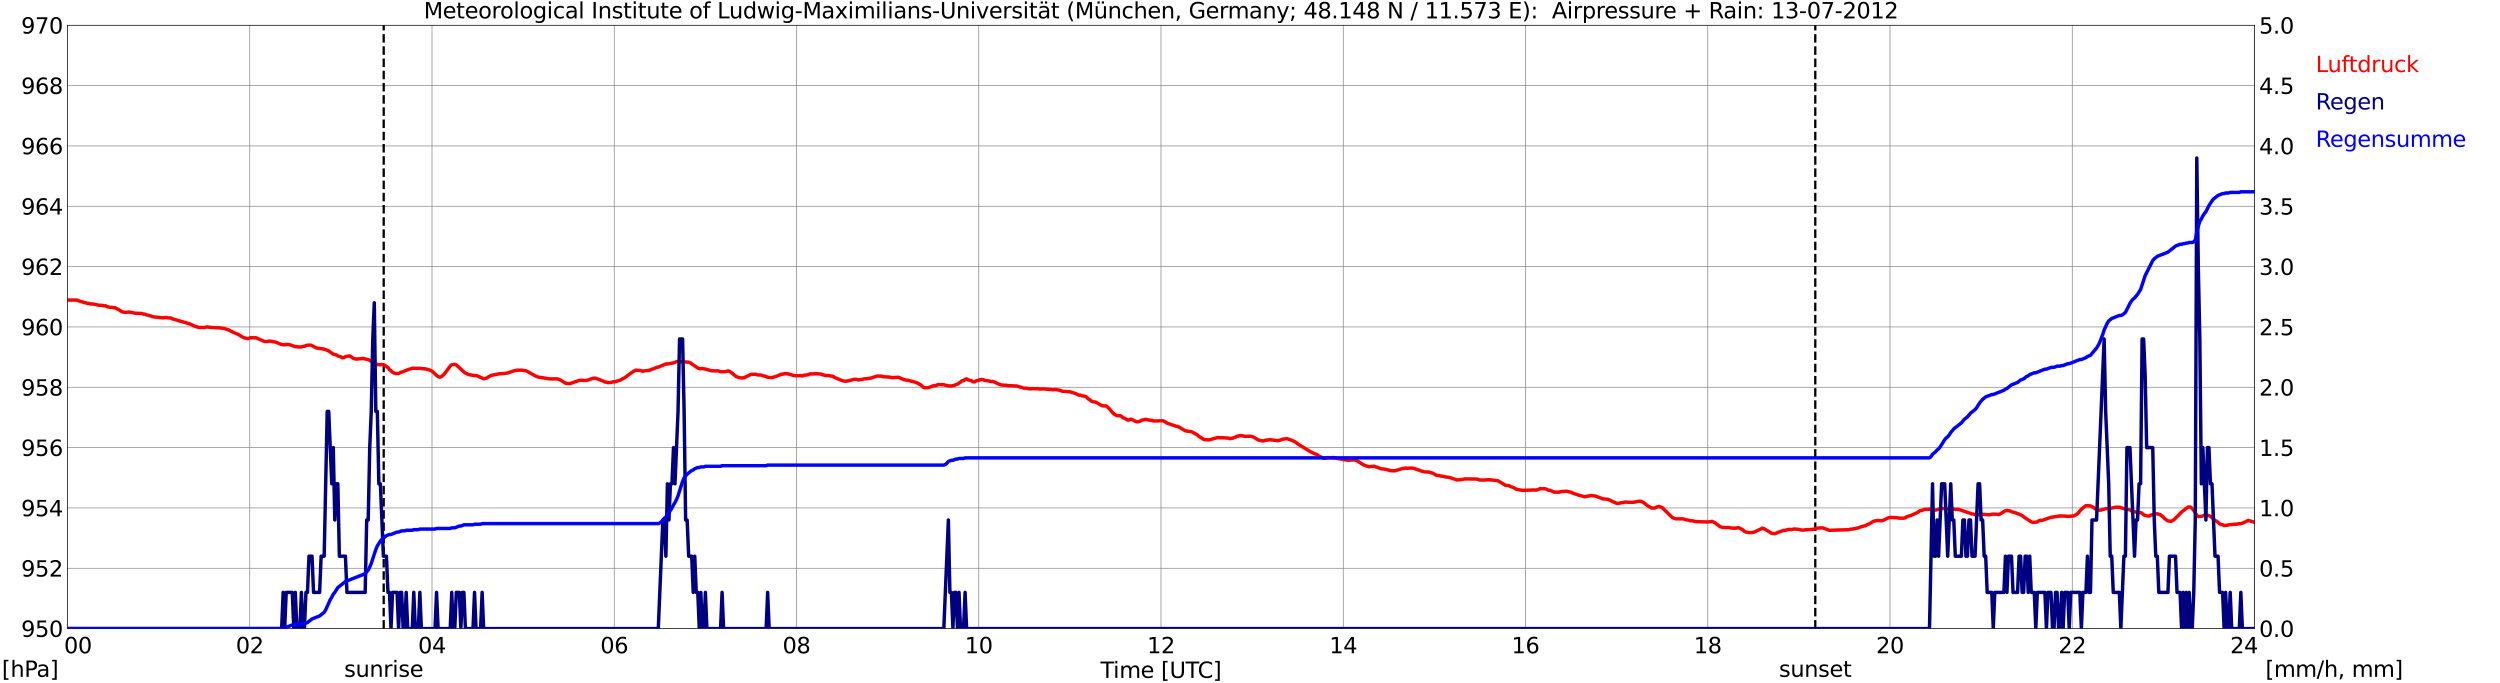 <?xml version="1.0" encoding="utf-8" standalone="no"?>
<!DOCTYPE svg PUBLIC "-//W3C//DTD SVG 1.1//EN"
  "http://www.w3.org/Graphics/SVG/1.1/DTD/svg11.dtd">
<svg xmlns:xlink="http://www.w3.org/1999/xlink" width="1085.4pt" height="296.64pt" viewBox="0 0 1085.4 296.64" xmlns="http://www.w3.org/2000/svg" version="1.1">
 <defs>
  <style type="text/css">*{stroke-linejoin: round; stroke-linecap: butt}</style>
 </defs>
 <g id="figure_1">
  <g id="patch_1">
   <path d="M 0 296.64 
L 1085.4 296.64 
L 1085.4 0 
L 0 0 
z
" style="fill: #ffffff"/>
  </g>
  <g id="axes_1">
   <g id="patch_2">
    <path d="M 29.306 272.909 
L 978.814 272.909 
L 978.814 10.976 
L 29.306 10.976 
z
" style="fill: #ffffff"/>
   </g>
   <g id="patch_3">
    <path d="M 978.814 272.909 
L 978.814 272.909 
L 978.814 10.976 
L 978.814 10.976 
z
" clip-path="url(#p5b6be5f751)" style="fill: #d3d3d3; opacity: 0.25; stroke: #d3d3d3; stroke-linejoin: miter"/>
   </g>
   <g id="matplotlib.axis_1">
    <g id="xtick_1">
     <g id="line2d_1">
      <path d="M 29.306 272.909 
L 29.306 10.976 
" clip-path="url(#p5b6be5f751)" style="fill: none; stroke: #808080; stroke-width: 0.3; stroke-linecap: square"/>
     </g>
     <g id="line2d_2"/>
     <g id="text_1">
      <!--    00 -->
      <g transform="translate(18.733 283.627) scale(0.095 -0.095)">
       <defs>
        <path id="DejaVuSans-20" transform="scale(0.016)"/>
        <path id="DejaVuSans-30" d="M 2034 4250 
Q 1547 4250 1301 3770 
Q 1056 3291 1056 2328 
Q 1056 1369 1301 889 
Q 1547 409 2034 409 
Q 2525 409 2770 889 
Q 3016 1369 3016 2328 
Q 3016 3291 2770 3770 
Q 2525 4250 2034 4250 
z
M 2034 4750 
Q 2819 4750 3233 4129 
Q 3647 3509 3647 2328 
Q 3647 1150 3233 529 
Q 2819 -91 2034 -91 
Q 1250 -91 836 529 
Q 422 1150 422 2328 
Q 422 3509 836 4129 
Q 1250 4750 2034 4750 
z
" transform="scale(0.016)"/>
       </defs>
       <use xlink:href="#DejaVuSans-20"/>
       <use xlink:href="#DejaVuSans-20" transform="translate(31.787 0)"/>
       <use xlink:href="#DejaVuSans-20" transform="translate(63.574 0)"/>
       <use xlink:href="#DejaVuSans-30" transform="translate(95.361 0)"/>
       <use xlink:href="#DejaVuSans-30" transform="translate(158.984 0)"/>
      </g>
     </g>
    </g>
    <g id="xtick_2">
     <g id="line2d_3">
      <path d="M 108.431 272.909 
L 108.431 10.976 
" clip-path="url(#p5b6be5f751)" style="fill: none; stroke: #808080; stroke-width: 0.3; stroke-linecap: square"/>
     </g>
     <g id="line2d_4"/>
     <g id="text_2">
      <!-- 02 -->
      <g transform="translate(102.387 283.627) scale(0.095 -0.095)">
       <defs>
        <path id="DejaVuSans-32" d="M 1228 531 
L 3431 531 
L 3431 0 
L 469 0 
L 469 531 
Q 828 903 1448 1529 
Q 2069 2156 2228 2338 
Q 2531 2678 2651 2914 
Q 2772 3150 2772 3378 
Q 2772 3750 2511 3984 
Q 2250 4219 1831 4219 
Q 1534 4219 1204 4116 
Q 875 4013 500 3803 
L 500 4441 
Q 881 4594 1212 4672 
Q 1544 4750 1819 4750 
Q 2544 4750 2975 4387 
Q 3406 4025 3406 3419 
Q 3406 3131 3298 2873 
Q 3191 2616 2906 2266 
Q 2828 2175 2409 1742 
Q 1991 1309 1228 531 
z
" transform="scale(0.016)"/>
       </defs>
       <use xlink:href="#DejaVuSans-30"/>
       <use xlink:href="#DejaVuSans-32" transform="translate(63.623 0)"/>
      </g>
     </g>
    </g>
    <g id="xtick_3">
     <g id="line2d_5">
      <path d="M 187.557 272.909 
L 187.557 10.976 
" clip-path="url(#p5b6be5f751)" style="fill: none; stroke: #808080; stroke-width: 0.3; stroke-linecap: square"/>
     </g>
     <g id="line2d_6"/>
     <g id="text_3">
      <!-- 04 -->
      <g transform="translate(181.513 283.627) scale(0.095 -0.095)">
       <defs>
        <path id="DejaVuSans-34" d="M 2419 4116 
L 825 1625 
L 2419 1625 
L 2419 4116 
z
M 2253 4666 
L 3047 4666 
L 3047 1625 
L 3713 1625 
L 3713 1100 
L 3047 1100 
L 3047 0 
L 2419 0 
L 2419 1100 
L 313 1100 
L 313 1709 
L 2253 4666 
z
" transform="scale(0.016)"/>
       </defs>
       <use xlink:href="#DejaVuSans-30"/>
       <use xlink:href="#DejaVuSans-34" transform="translate(63.623 0)"/>
      </g>
     </g>
    </g>
    <g id="xtick_4">
     <g id="line2d_7">
      <path d="M 266.683 272.909 
L 266.683 10.976 
" clip-path="url(#p5b6be5f751)" style="fill: none; stroke: #808080; stroke-width: 0.3; stroke-linecap: square"/>
     </g>
     <g id="line2d_8"/>
     <g id="text_4">
      <!-- 06 -->
      <g transform="translate(260.638 283.627) scale(0.095 -0.095)">
       <defs>
        <path id="DejaVuSans-36" d="M 2113 2584 
Q 1688 2584 1439 2293 
Q 1191 2003 1191 1497 
Q 1191 994 1439 701 
Q 1688 409 2113 409 
Q 2538 409 2786 701 
Q 3034 994 3034 1497 
Q 3034 2003 2786 2293 
Q 2538 2584 2113 2584 
z
M 3366 4563 
L 3366 3988 
Q 3128 4100 2886 4159 
Q 2644 4219 2406 4219 
Q 1781 4219 1451 3797 
Q 1122 3375 1075 2522 
Q 1259 2794 1537 2939 
Q 1816 3084 2150 3084 
Q 2853 3084 3261 2657 
Q 3669 2231 3669 1497 
Q 3669 778 3244 343 
Q 2819 -91 2113 -91 
Q 1303 -91 875 529 
Q 447 1150 447 2328 
Q 447 3434 972 4092 
Q 1497 4750 2381 4750 
Q 2619 4750 2861 4703 
Q 3103 4656 3366 4563 
z
" transform="scale(0.016)"/>
       </defs>
       <use xlink:href="#DejaVuSans-30"/>
       <use xlink:href="#DejaVuSans-36" transform="translate(63.623 0)"/>
      </g>
     </g>
    </g>
    <g id="xtick_5">
     <g id="line2d_9">
      <path d="M 345.808 272.909 
L 345.808 10.976 
" clip-path="url(#p5b6be5f751)" style="fill: none; stroke: #808080; stroke-width: 0.3; stroke-linecap: square"/>
     </g>
     <g id="line2d_10"/>
     <g id="text_5">
      <!-- 08 -->
      <g transform="translate(339.764 283.627) scale(0.095 -0.095)">
       <defs>
        <path id="DejaVuSans-38" d="M 2034 2216 
Q 1584 2216 1326 1975 
Q 1069 1734 1069 1313 
Q 1069 891 1326 650 
Q 1584 409 2034 409 
Q 2484 409 2743 651 
Q 3003 894 3003 1313 
Q 3003 1734 2745 1975 
Q 2488 2216 2034 2216 
z
M 1403 2484 
Q 997 2584 770 2862 
Q 544 3141 544 3541 
Q 544 4100 942 4425 
Q 1341 4750 2034 4750 
Q 2731 4750 3128 4425 
Q 3525 4100 3525 3541 
Q 3525 3141 3298 2862 
Q 3072 2584 2669 2484 
Q 3125 2378 3379 2068 
Q 3634 1759 3634 1313 
Q 3634 634 3220 271 
Q 2806 -91 2034 -91 
Q 1263 -91 848 271 
Q 434 634 434 1313 
Q 434 1759 690 2068 
Q 947 2378 1403 2484 
z
M 1172 3481 
Q 1172 3119 1398 2916 
Q 1625 2713 2034 2713 
Q 2441 2713 2670 2916 
Q 2900 3119 2900 3481 
Q 2900 3844 2670 4047 
Q 2441 4250 2034 4250 
Q 1625 4250 1398 4047 
Q 1172 3844 1172 3481 
z
" transform="scale(0.016)"/>
       </defs>
       <use xlink:href="#DejaVuSans-30"/>
       <use xlink:href="#DejaVuSans-38" transform="translate(63.623 0)"/>
      </g>
     </g>
    </g>
    <g id="xtick_6">
     <g id="line2d_11">
      <path d="M 424.934 272.909 
L 424.934 10.976 
" clip-path="url(#p5b6be5f751)" style="fill: none; stroke: #808080; stroke-width: 0.3; stroke-linecap: square"/>
     </g>
     <g id="line2d_12"/>
     <g id="text_6">
      <!-- 10 -->
      <g transform="translate(418.89 283.627) scale(0.095 -0.095)">
       <defs>
        <path id="DejaVuSans-31" d="M 794 531 
L 1825 531 
L 1825 4091 
L 703 3866 
L 703 4441 
L 1819 4666 
L 2450 4666 
L 2450 531 
L 3481 531 
L 3481 0 
L 794 0 
L 794 531 
z
" transform="scale(0.016)"/>
       </defs>
       <use xlink:href="#DejaVuSans-31"/>
       <use xlink:href="#DejaVuSans-30" transform="translate(63.623 0)"/>
      </g>
     </g>
    </g>
    <g id="xtick_7">
     <g id="line2d_13">
      <path d="M 504.06 272.909 
L 504.06 10.976 
" clip-path="url(#p5b6be5f751)" style="fill: none; stroke: #808080; stroke-width: 0.3; stroke-linecap: square"/>
     </g>
     <g id="line2d_14"/>
     <g id="text_7">
      <!-- 12 -->
      <g transform="translate(498.015 283.627) scale(0.095 -0.095)">
       <use xlink:href="#DejaVuSans-31"/>
       <use xlink:href="#DejaVuSans-32" transform="translate(63.623 0)"/>
      </g>
     </g>
    </g>
    <g id="xtick_8">
     <g id="line2d_15">
      <path d="M 583.185 272.909 
L 583.185 10.976 
" clip-path="url(#p5b6be5f751)" style="fill: none; stroke: #808080; stroke-width: 0.3; stroke-linecap: square"/>
     </g>
     <g id="line2d_16"/>
     <g id="text_8">
      <!-- 14 -->
      <g transform="translate(577.141 283.627) scale(0.095 -0.095)">
       <use xlink:href="#DejaVuSans-31"/>
       <use xlink:href="#DejaVuSans-34" transform="translate(63.623 0)"/>
      </g>
     </g>
    </g>
    <g id="xtick_9">
     <g id="line2d_17">
      <path d="M 662.311 272.909 
L 662.311 10.976 
" clip-path="url(#p5b6be5f751)" style="fill: none; stroke: #808080; stroke-width: 0.3; stroke-linecap: square"/>
     </g>
     <g id="line2d_18"/>
     <g id="text_9">
      <!-- 16 -->
      <g transform="translate(656.267 283.627) scale(0.095 -0.095)">
       <use xlink:href="#DejaVuSans-31"/>
       <use xlink:href="#DejaVuSans-36" transform="translate(63.623 0)"/>
      </g>
     </g>
    </g>
    <g id="xtick_10">
     <g id="line2d_19">
      <path d="M 741.437 272.909 
L 741.437 10.976 
" clip-path="url(#p5b6be5f751)" style="fill: none; stroke: #808080; stroke-width: 0.3; stroke-linecap: square"/>
     </g>
     <g id="line2d_20"/>
     <g id="text_10">
      <!-- 18 -->
      <g transform="translate(735.392 283.627) scale(0.095 -0.095)">
       <use xlink:href="#DejaVuSans-31"/>
       <use xlink:href="#DejaVuSans-38" transform="translate(63.623 0)"/>
      </g>
     </g>
    </g>
    <g id="xtick_11">
     <g id="line2d_21">
      <path d="M 820.562 272.909 
L 820.562 10.976 
" clip-path="url(#p5b6be5f751)" style="fill: none; stroke: #808080; stroke-width: 0.3; stroke-linecap: square"/>
     </g>
     <g id="line2d_22"/>
     <g id="text_11">
      <!-- 20 -->
      <g transform="translate(814.518 283.627) scale(0.095 -0.095)">
       <use xlink:href="#DejaVuSans-32"/>
       <use xlink:href="#DejaVuSans-30" transform="translate(63.623 0)"/>
      </g>
     </g>
    </g>
    <g id="xtick_12">
     <g id="line2d_23">
      <path d="M 899.688 272.909 
L 899.688 10.976 
" clip-path="url(#p5b6be5f751)" style="fill: none; stroke: #808080; stroke-width: 0.3; stroke-linecap: square"/>
     </g>
     <g id="line2d_24"/>
     <g id="text_12">
      <!-- 22 -->
      <g transform="translate(893.644 283.627) scale(0.095 -0.095)">
       <use xlink:href="#DejaVuSans-32"/>
       <use xlink:href="#DejaVuSans-32" transform="translate(63.623 0)"/>
      </g>
     </g>
    </g>
    <g id="xtick_13">
     <g id="line2d_25">
      <path d="M 978.814 272.909 
L 978.814 10.976 
" clip-path="url(#p5b6be5f751)" style="fill: none; stroke: #808080; stroke-width: 0.3; stroke-linecap: square"/>
     </g>
     <g id="line2d_26"/>
     <g id="text_13">
      <!-- 24    -->
      <g transform="translate(968.241 283.627) scale(0.095 -0.095)">
       <use xlink:href="#DejaVuSans-32"/>
       <use xlink:href="#DejaVuSans-34" transform="translate(63.623 0)"/>
       <use xlink:href="#DejaVuSans-20" transform="translate(127.246 0)"/>
       <use xlink:href="#DejaVuSans-20" transform="translate(159.033 0)"/>
       <use xlink:href="#DejaVuSans-20" transform="translate(190.82 0)"/>
      </g>
     </g>
    </g>
    <g id="text_14">
     <!-- Time [UTC] -->
     <g transform="translate(477.806 294.322) scale(0.095 -0.095)">
      <defs>
       <path id="DejaVuSans-54" d="M -19 4666 
L 3928 4666 
L 3928 4134 
L 2272 4134 
L 2272 0 
L 1638 0 
L 1638 4134 
L -19 4134 
L -19 4666 
z
" transform="scale(0.016)"/>
       <path id="DejaVuSans-69" d="M 603 3500 
L 1178 3500 
L 1178 0 
L 603 0 
L 603 3500 
z
M 603 4863 
L 1178 4863 
L 1178 4134 
L 603 4134 
L 603 4863 
z
" transform="scale(0.016)"/>
       <path id="DejaVuSans-6d" d="M 3328 2828 
Q 3544 3216 3844 3400 
Q 4144 3584 4550 3584 
Q 5097 3584 5394 3201 
Q 5691 2819 5691 2113 
L 5691 0 
L 5113 0 
L 5113 2094 
Q 5113 2597 4934 2840 
Q 4756 3084 4391 3084 
Q 3944 3084 3684 2787 
Q 3425 2491 3425 1978 
L 3425 0 
L 2847 0 
L 2847 2094 
Q 2847 2600 2669 2842 
Q 2491 3084 2119 3084 
Q 1678 3084 1418 2786 
Q 1159 2488 1159 1978 
L 1159 0 
L 581 0 
L 581 3500 
L 1159 3500 
L 1159 2956 
Q 1356 3278 1631 3431 
Q 1906 3584 2284 3584 
Q 2666 3584 2933 3390 
Q 3200 3197 3328 2828 
z
" transform="scale(0.016)"/>
       <path id="DejaVuSans-65" d="M 3597 1894 
L 3597 1613 
L 953 1613 
Q 991 1019 1311 708 
Q 1631 397 2203 397 
Q 2534 397 2845 478 
Q 3156 559 3463 722 
L 3463 178 
Q 3153 47 2828 -22 
Q 2503 -91 2169 -91 
Q 1331 -91 842 396 
Q 353 884 353 1716 
Q 353 2575 817 3079 
Q 1281 3584 2069 3584 
Q 2775 3584 3186 3129 
Q 3597 2675 3597 1894 
z
M 3022 2063 
Q 3016 2534 2758 2815 
Q 2500 3097 2075 3097 
Q 1594 3097 1305 2825 
Q 1016 2553 972 2059 
L 3022 2063 
z
" transform="scale(0.016)"/>
       <path id="DejaVuSans-5b" d="M 550 4863 
L 1875 4863 
L 1875 4416 
L 1125 4416 
L 1125 -397 
L 1875 -397 
L 1875 -844 
L 550 -844 
L 550 4863 
z
" transform="scale(0.016)"/>
       <path id="DejaVuSans-55" d="M 556 4666 
L 1191 4666 
L 1191 1831 
Q 1191 1081 1462 751 
Q 1734 422 2344 422 
Q 2950 422 3222 751 
Q 3494 1081 3494 1831 
L 3494 4666 
L 4128 4666 
L 4128 1753 
Q 4128 841 3676 375 
Q 3225 -91 2344 -91 
Q 1459 -91 1007 375 
Q 556 841 556 1753 
L 556 4666 
z
" transform="scale(0.016)"/>
       <path id="DejaVuSans-43" d="M 4122 4306 
L 4122 3641 
Q 3803 3938 3442 4084 
Q 3081 4231 2675 4231 
Q 1875 4231 1450 3742 
Q 1025 3253 1025 2328 
Q 1025 1406 1450 917 
Q 1875 428 2675 428 
Q 3081 428 3442 575 
Q 3803 722 4122 1019 
L 4122 359 
Q 3791 134 3420 21 
Q 3050 -91 2638 -91 
Q 1578 -91 968 557 
Q 359 1206 359 2328 
Q 359 3453 968 4101 
Q 1578 4750 2638 4750 
Q 3056 4750 3426 4639 
Q 3797 4528 4122 4306 
z
" transform="scale(0.016)"/>
       <path id="DejaVuSans-5d" d="M 1947 4863 
L 1947 -844 
L 622 -844 
L 622 -397 
L 1369 -397 
L 1369 4416 
L 622 4416 
L 622 4863 
L 1947 4863 
z
" transform="scale(0.016)"/>
      </defs>
      <use xlink:href="#DejaVuSans-54"/>
      <use xlink:href="#DejaVuSans-69" transform="translate(57.959 0)"/>
      <use xlink:href="#DejaVuSans-6d" transform="translate(85.742 0)"/>
      <use xlink:href="#DejaVuSans-65" transform="translate(183.154 0)"/>
      <use xlink:href="#DejaVuSans-20" transform="translate(244.678 0)"/>
      <use xlink:href="#DejaVuSans-5b" transform="translate(276.465 0)"/>
      <use xlink:href="#DejaVuSans-55" transform="translate(315.479 0)"/>
      <use xlink:href="#DejaVuSans-54" transform="translate(388.672 0)"/>
      <use xlink:href="#DejaVuSans-43" transform="translate(443.881 0)"/>
      <use xlink:href="#DejaVuSans-5d" transform="translate(513.705 0)"/>
     </g>
    </g>
   </g>
   <g id="matplotlib.axis_2">
    <g id="ytick_1">
     <g id="line2d_27">
      <path d="M 29.306 272.909 
L 978.814 272.909 
" clip-path="url(#p5b6be5f751)" style="fill: none; stroke: #808080; stroke-width: 0.3; stroke-linecap: square"/>
     </g>
     <g id="line2d_28"/>
     <g id="text_15">
      <!-- 950 -->
      <g transform="translate(9.173 276.518) scale(0.095 -0.095)">
       <defs>
        <path id="DejaVuSans-39" d="M 703 97 
L 703 672 
Q 941 559 1184 500 
Q 1428 441 1663 441 
Q 2288 441 2617 861 
Q 2947 1281 2994 2138 
Q 2813 1869 2534 1725 
Q 2256 1581 1919 1581 
Q 1219 1581 811 2004 
Q 403 2428 403 3163 
Q 403 3881 828 4315 
Q 1253 4750 1959 4750 
Q 2769 4750 3195 4129 
Q 3622 3509 3622 2328 
Q 3622 1225 3098 567 
Q 2575 -91 1691 -91 
Q 1453 -91 1209 -44 
Q 966 3 703 97 
z
M 1959 2075 
Q 2384 2075 2632 2365 
Q 2881 2656 2881 3163 
Q 2881 3666 2632 3958 
Q 2384 4250 1959 4250 
Q 1534 4250 1286 3958 
Q 1038 3666 1038 3163 
Q 1038 2656 1286 2365 
Q 1534 2075 1959 2075 
z
" transform="scale(0.016)"/>
        <path id="DejaVuSans-35" d="M 691 4666 
L 3169 4666 
L 3169 4134 
L 1269 4134 
L 1269 2991 
Q 1406 3038 1543 3061 
Q 1681 3084 1819 3084 
Q 2600 3084 3056 2656 
Q 3513 2228 3513 1497 
Q 3513 744 3044 326 
Q 2575 -91 1722 -91 
Q 1428 -91 1123 -41 
Q 819 9 494 109 
L 494 744 
Q 775 591 1075 516 
Q 1375 441 1709 441 
Q 2250 441 2565 725 
Q 2881 1009 2881 1497 
Q 2881 1984 2565 2268 
Q 2250 2553 1709 2553 
Q 1456 2553 1204 2497 
Q 953 2441 691 2322 
L 691 4666 
z
" transform="scale(0.016)"/>
       </defs>
       <use xlink:href="#DejaVuSans-39"/>
       <use xlink:href="#DejaVuSans-35" transform="translate(63.623 0)"/>
       <use xlink:href="#DejaVuSans-30" transform="translate(127.246 0)"/>
      </g>
     </g>
    </g>
    <g id="ytick_2">
     <g id="line2d_29">
      <path d="M 29.306 246.715 
L 978.814 246.715 
" clip-path="url(#p5b6be5f751)" style="fill: none; stroke: #808080; stroke-width: 0.3; stroke-linecap: square"/>
     </g>
     <g id="line2d_30"/>
     <g id="text_16">
      <!-- 952 -->
      <g transform="translate(9.173 250.325) scale(0.095 -0.095)">
       <use xlink:href="#DejaVuSans-39"/>
       <use xlink:href="#DejaVuSans-35" transform="translate(63.623 0)"/>
       <use xlink:href="#DejaVuSans-32" transform="translate(127.246 0)"/>
      </g>
     </g>
    </g>
    <g id="ytick_3">
     <g id="line2d_31">
      <path d="M 29.306 220.522 
L 978.814 220.522 
" clip-path="url(#p5b6be5f751)" style="fill: none; stroke: #808080; stroke-width: 0.3; stroke-linecap: square"/>
     </g>
     <g id="line2d_32"/>
     <g id="text_17">
      <!-- 954 -->
      <g transform="translate(9.173 224.131) scale(0.095 -0.095)">
       <use xlink:href="#DejaVuSans-39"/>
       <use xlink:href="#DejaVuSans-35" transform="translate(63.623 0)"/>
       <use xlink:href="#DejaVuSans-34" transform="translate(127.246 0)"/>
      </g>
     </g>
    </g>
    <g id="ytick_4">
     <g id="line2d_33">
      <path d="M 29.306 194.329 
L 978.814 194.329 
" clip-path="url(#p5b6be5f751)" style="fill: none; stroke: #808080; stroke-width: 0.3; stroke-linecap: square"/>
     </g>
     <g id="line2d_34"/>
     <g id="text_18">
      <!-- 956 -->
      <g transform="translate(9.173 197.938) scale(0.095 -0.095)">
       <use xlink:href="#DejaVuSans-39"/>
       <use xlink:href="#DejaVuSans-35" transform="translate(63.623 0)"/>
       <use xlink:href="#DejaVuSans-36" transform="translate(127.246 0)"/>
      </g>
     </g>
    </g>
    <g id="ytick_5">
     <g id="line2d_35">
      <path d="M 29.306 168.136 
L 978.814 168.136 
" clip-path="url(#p5b6be5f751)" style="fill: none; stroke: #808080; stroke-width: 0.3; stroke-linecap: square"/>
     </g>
     <g id="line2d_36"/>
     <g id="text_19">
      <!-- 958 -->
      <g transform="translate(9.173 171.745) scale(0.095 -0.095)">
       <use xlink:href="#DejaVuSans-39"/>
       <use xlink:href="#DejaVuSans-35" transform="translate(63.623 0)"/>
       <use xlink:href="#DejaVuSans-38" transform="translate(127.246 0)"/>
      </g>
     </g>
    </g>
    <g id="ytick_6">
     <g id="line2d_37">
      <path d="M 29.306 141.942 
L 978.814 141.942 
" clip-path="url(#p5b6be5f751)" style="fill: none; stroke: #808080; stroke-width: 0.3; stroke-linecap: square"/>
     </g>
     <g id="line2d_38"/>
     <g id="text_20">
      <!-- 960 -->
      <g transform="translate(9.173 145.551) scale(0.095 -0.095)">
       <use xlink:href="#DejaVuSans-39"/>
       <use xlink:href="#DejaVuSans-36" transform="translate(63.623 0)"/>
       <use xlink:href="#DejaVuSans-30" transform="translate(127.246 0)"/>
      </g>
     </g>
    </g>
    <g id="ytick_7">
     <g id="line2d_39">
      <path d="M 29.306 115.749 
L 978.814 115.749 
" clip-path="url(#p5b6be5f751)" style="fill: none; stroke: #808080; stroke-width: 0.3; stroke-linecap: square"/>
     </g>
     <g id="line2d_40"/>
     <g id="text_21">
      <!-- 962 -->
      <g transform="translate(9.173 119.358) scale(0.095 -0.095)">
       <use xlink:href="#DejaVuSans-39"/>
       <use xlink:href="#DejaVuSans-36" transform="translate(63.623 0)"/>
       <use xlink:href="#DejaVuSans-32" transform="translate(127.246 0)"/>
      </g>
     </g>
    </g>
    <g id="ytick_8">
     <g id="line2d_41">
      <path d="M 29.306 89.556 
L 978.814 89.556 
" clip-path="url(#p5b6be5f751)" style="fill: none; stroke: #808080; stroke-width: 0.3; stroke-linecap: square"/>
     </g>
     <g id="line2d_42"/>
     <g id="text_22">
      <!-- 964 -->
      <g transform="translate(9.173 93.165) scale(0.095 -0.095)">
       <use xlink:href="#DejaVuSans-39"/>
       <use xlink:href="#DejaVuSans-36" transform="translate(63.623 0)"/>
       <use xlink:href="#DejaVuSans-34" transform="translate(127.246 0)"/>
      </g>
     </g>
    </g>
    <g id="ytick_9">
     <g id="line2d_43">
      <path d="M 29.306 63.362 
L 978.814 63.362 
" clip-path="url(#p5b6be5f751)" style="fill: none; stroke: #808080; stroke-width: 0.3; stroke-linecap: square"/>
     </g>
     <g id="line2d_44"/>
     <g id="text_23">
      <!-- 966 -->
      <g transform="translate(9.173 66.972) scale(0.095 -0.095)">
       <use xlink:href="#DejaVuSans-39"/>
       <use xlink:href="#DejaVuSans-36" transform="translate(63.623 0)"/>
       <use xlink:href="#DejaVuSans-36" transform="translate(127.246 0)"/>
      </g>
     </g>
    </g>
    <g id="ytick_10">
     <g id="line2d_45">
      <path d="M 29.306 37.169 
L 978.814 37.169 
" clip-path="url(#p5b6be5f751)" style="fill: none; stroke: #808080; stroke-width: 0.3; stroke-linecap: square"/>
     </g>
     <g id="line2d_46"/>
     <g id="text_24">
      <!-- 968 -->
      <g transform="translate(9.173 40.778) scale(0.095 -0.095)">
       <use xlink:href="#DejaVuSans-39"/>
       <use xlink:href="#DejaVuSans-36" transform="translate(63.623 0)"/>
       <use xlink:href="#DejaVuSans-38" transform="translate(127.246 0)"/>
      </g>
     </g>
    </g>
    <g id="ytick_11">
     <g id="line2d_47">
      <path d="M 29.306 10.976 
L 978.814 10.976 
" clip-path="url(#p5b6be5f751)" style="fill: none; stroke: #808080; stroke-width: 0.3; stroke-linecap: square"/>
     </g>
     <g id="line2d_48"/>
     <g id="text_25">
      <!-- 970 -->
      <g transform="translate(9.173 14.585) scale(0.095 -0.095)">
       <defs>
        <path id="DejaVuSans-37" d="M 525 4666 
L 3525 4666 
L 3525 4397 
L 1831 0 
L 1172 0 
L 2766 4134 
L 525 4134 
L 525 4666 
z
" transform="scale(0.016)"/>
       </defs>
       <use xlink:href="#DejaVuSans-39"/>
       <use xlink:href="#DejaVuSans-37" transform="translate(63.623 0)"/>
       <use xlink:href="#DejaVuSans-30" transform="translate(127.246 0)"/>
      </g>
     </g>
    </g>
   </g>
   <g id="line2d_49">
    <path d="M 166.589 272.909 
L 166.589 10.976 
" clip-path="url(#p5b6be5f751)" style="fill: none; stroke-dasharray: 3.7,1.6; stroke-dashoffset: 0; stroke: #000000"/>
   </g>
   <g id="line2d_50">
    <path d="M 788.121 272.909 
L 788.121 10.976 
" clip-path="url(#p5b6be5f751)" style="fill: none; stroke-dasharray: 3.7,1.6; stroke-dashoffset: 0; stroke: #000000"/>
   </g>
   <g id="line2d_51">
    <path d="M 29.306 130.199 
L 30.625 130.286 
L 33.262 130.26 
L 35.24 130.967 
L 35.9 131.072 
L 36.559 131.413 
L 37.218 131.439 
L 37.878 131.701 
L 38.537 131.727 
L 39.197 131.936 
L 40.515 132.015 
L 41.834 132.251 
L 42.493 132.486 
L 44.472 132.591 
L 45.131 132.827 
L 45.79 132.722 
L 46.45 133.115 
L 47.768 133.456 
L 48.428 133.403 
L 49.087 133.613 
L 49.747 133.508 
L 51.725 134.556 
L 53.043 135.394 
L 54.362 135.656 
L 55.681 135.472 
L 57.659 135.708 
L 58.319 135.97 
L 61.615 136.101 
L 62.275 136.389 
L 62.934 136.389 
L 63.594 136.704 
L 65.572 137.201 
L 66.231 137.516 
L 70.187 137.935 
L 70.847 138.013 
L 72.166 137.804 
L 72.825 138.013 
L 74.144 138.039 
L 74.803 138.406 
L 78.1 139.375 
L 80.737 140.109 
L 82.056 140.528 
L 83.375 141.078 
L 84.034 141.418 
L 85.353 141.89 
L 86.672 142.23 
L 87.331 142.152 
L 88.65 142.23 
L 89.969 141.916 
L 91.288 142.126 
L 93.266 142.283 
L 95.244 142.335 
L 97.222 142.597 
L 99.2 143.2 
L 100.519 143.907 
L 102.497 144.824 
L 103.156 145.033 
L 105.794 146.605 
L 107.772 147.05 
L 108.431 146.736 
L 109.091 146.578 
L 110.41 146.683 
L 111.069 146.605 
L 113.047 147.469 
L 114.366 148.071 
L 115.025 148.281 
L 116.344 148.202 
L 117.003 148.045 
L 119.641 148.517 
L 122.278 149.591 
L 123.597 149.722 
L 124.257 149.512 
L 125.575 149.591 
L 128.213 150.507 
L 128.872 150.481 
L 129.532 150.665 
L 130.85 150.638 
L 131.51 150.403 
L 132.169 150.403 
L 132.829 149.984 
L 134.147 149.826 
L 134.807 149.826 
L 135.466 150.062 
L 136.785 150.769 
L 137.444 151.084 
L 140.741 151.555 
L 142.719 152.341 
L 144.038 153.336 
L 144.697 153.755 
L 146.016 154.096 
L 146.676 154.515 
L 147.994 154.934 
L 148.654 155.353 
L 149.313 155.301 
L 149.972 154.829 
L 151.291 154.567 
L 151.951 154.594 
L 152.61 154.96 
L 153.269 155.51 
L 154.588 155.903 
L 157.885 155.615 
L 158.544 155.851 
L 159.863 156.113 
L 160.523 156.427 
L 161.182 156.951 
L 163.819 158.287 
L 165.138 158.365 
L 165.798 158.234 
L 166.457 158.365 
L 167.116 158.627 
L 168.435 159.57 
L 169.094 160.487 
L 169.754 160.959 
L 170.413 161.613 
L 171.073 161.954 
L 171.732 162.163 
L 172.391 162.111 
L 173.051 162.19 
L 173.71 161.823 
L 176.348 160.801 
L 177.666 160.278 
L 178.326 160.173 
L 178.985 159.858 
L 180.304 159.911 
L 180.963 159.963 
L 181.623 159.885 
L 184.92 160.173 
L 186.898 160.775 
L 187.557 161.168 
L 188.217 161.692 
L 189.535 162.949 
L 190.195 163.499 
L 190.854 163.761 
L 191.513 163.604 
L 192.173 163.106 
L 192.832 162.452 
L 195.47 158.942 
L 196.129 158.339 
L 197.448 158.182 
L 198.107 158.418 
L 201.404 161.482 
L 202.063 161.98 
L 202.723 162.216 
L 203.382 162.609 
L 206.02 163.08 
L 206.679 162.975 
L 208.657 163.84 
L 209.976 164.468 
L 211.295 164.18 
L 211.954 163.656 
L 213.273 162.975 
L 217.229 162.216 
L 219.207 162.137 
L 220.526 161.902 
L 223.164 160.985 
L 224.482 160.723 
L 225.801 160.749 
L 226.461 160.697 
L 228.439 160.985 
L 231.076 162.425 
L 232.395 163.185 
L 233.714 163.735 
L 235.033 163.892 
L 238.329 164.468 
L 239.648 164.521 
L 241.626 164.468 
L 242.286 164.573 
L 243.604 165.15 
L 245.583 166.407 
L 246.901 166.512 
L 247.561 166.512 
L 251.517 165.123 
L 252.836 165.097 
L 253.495 165.228 
L 254.814 165.123 
L 257.451 164.259 
L 258.111 164.154 
L 258.77 164.259 
L 262.067 165.516 
L 262.726 165.909 
L 263.386 165.935 
L 264.045 166.145 
L 265.364 166.04 
L 266.023 165.778 
L 266.683 165.778 
L 268.002 165.438 
L 269.32 165.019 
L 270.639 164.285 
L 271.298 163.971 
L 273.936 161.954 
L 275.914 160.723 
L 277.233 160.801 
L 277.892 160.828 
L 279.211 161.194 
L 279.87 160.985 
L 281.849 160.801 
L 283.167 160.251 
L 283.827 160.094 
L 285.145 159.466 
L 285.805 159.387 
L 289.102 157.999 
L 289.761 158.025 
L 292.399 157.553 
L 293.717 157.03 
L 294.377 156.925 
L 295.036 157.03 
L 296.355 157.082 
L 298.992 157.239 
L 299.652 157.501 
L 300.971 158.418 
L 302.949 159.78 
L 303.608 160.016 
L 304.267 160.094 
L 304.927 160.016 
L 306.246 160.225 
L 308.883 160.959 
L 310.861 161.063 
L 311.521 160.932 
L 312.839 161.378 
L 314.818 161.378 
L 316.136 161.037 
L 316.796 161.247 
L 318.114 162.216 
L 319.433 163.342 
L 320.752 163.945 
L 322.071 164.102 
L 322.73 164.049 
L 323.39 163.866 
L 324.049 163.447 
L 324.708 163.211 
L 326.027 162.504 
L 327.346 162.53 
L 328.005 162.452 
L 328.665 162.714 
L 329.324 162.818 
L 329.983 162.766 
L 330.643 162.871 
L 331.302 163.159 
L 331.961 163.237 
L 333.28 163.814 
L 335.258 163.945 
L 337.896 163.054 
L 339.215 162.478 
L 339.874 162.452 
L 340.533 162.216 
L 341.193 162.268 
L 341.852 162.19 
L 342.512 162.478 
L 343.171 162.583 
L 344.49 163.028 
L 345.808 163.159 
L 347.787 163.054 
L 348.446 163.237 
L 349.105 162.897 
L 350.424 162.792 
L 351.743 162.321 
L 353.062 162.373 
L 353.721 162.19 
L 356.359 162.399 
L 358.337 163.054 
L 359.655 163.028 
L 360.974 163.29 
L 361.634 163.368 
L 362.293 163.866 
L 365.59 165.228 
L 366.909 165.542 
L 368.227 165.359 
L 370.865 164.678 
L 372.184 164.73 
L 372.843 164.992 
L 373.502 164.783 
L 374.162 164.783 
L 374.821 164.573 
L 378.118 164.154 
L 380.756 163.264 
L 382.074 163.29 
L 382.734 163.29 
L 383.393 163.578 
L 386.031 163.709 
L 387.349 163.971 
L 389.987 163.787 
L 392.624 164.861 
L 393.284 165.019 
L 393.943 165.045 
L 397.899 166.066 
L 399.878 167.193 
L 400.537 167.874 
L 401.196 168.293 
L 401.856 168.397 
L 403.175 168.267 
L 404.493 167.795 
L 405.153 167.507 
L 406.471 167.402 
L 407.131 166.983 
L 409.768 167.009 
L 410.428 167.297 
L 411.087 167.324 
L 411.746 167.533 
L 413.065 167.585 
L 413.725 167.402 
L 414.384 167.35 
L 415.043 166.931 
L 415.703 166.774 
L 417.022 165.883 
L 417.681 165.307 
L 418.34 165.28 
L 419 164.704 
L 419.659 164.495 
L 420.318 164.888 
L 420.978 165.123 
L 421.637 165.202 
L 422.297 165.673 
L 422.956 165.857 
L 423.615 165.464 
L 424.275 165.202 
L 424.934 165.123 
L 425.593 164.835 
L 426.253 164.73 
L 426.912 164.861 
L 427.572 165.176 
L 429.55 165.411 
L 430.209 165.673 
L 430.869 165.595 
L 431.528 165.752 
L 433.506 166.695 
L 434.825 167.166 
L 436.144 167.271 
L 436.803 167.219 
L 437.462 167.402 
L 441.419 167.585 
L 444.716 168.555 
L 445.375 168.502 
L 447.353 168.869 
L 448.012 168.738 
L 449.991 168.79 
L 450.65 168.712 
L 451.309 168.921 
L 453.287 168.843 
L 457.244 169.236 
L 457.903 169.079 
L 459.881 169.367 
L 461.2 169.864 
L 464.497 170.074 
L 467.134 170.912 
L 468.453 171.593 
L 469.113 171.541 
L 469.772 171.829 
L 471.091 172.065 
L 471.75 172.379 
L 472.409 173.165 
L 473.069 173.505 
L 473.728 174.055 
L 474.388 174.422 
L 475.706 174.553 
L 477.685 175.732 
L 478.344 176.046 
L 479.003 176.229 
L 480.322 176.255 
L 481.641 177.46 
L 482.96 179.058 
L 483.619 179.713 
L 484.938 180.473 
L 486.256 180.446 
L 486.916 180.761 
L 487.575 181.416 
L 488.235 181.573 
L 489.553 182.359 
L 490.213 182.332 
L 490.872 181.966 
L 491.532 182.175 
L 492.85 182.856 
L 493.51 183.118 
L 494.169 183.118 
L 494.828 182.935 
L 495.488 182.516 
L 496.807 182.175 
L 497.466 182.07 
L 499.444 182.489 
L 500.103 182.463 
L 500.763 182.778 
L 504.719 182.673 
L 505.379 182.856 
L 506.697 183.694 
L 509.335 184.637 
L 509.994 184.794 
L 510.654 185.083 
L 511.313 185.135 
L 512.632 185.842 
L 513.95 186.654 
L 514.61 187.047 
L 517.247 187.388 
L 519.885 188.828 
L 520.544 189.535 
L 521.204 189.85 
L 522.522 190.74 
L 523.182 190.924 
L 523.841 190.845 
L 524.501 190.95 
L 525.16 190.924 
L 527.797 190.217 
L 528.457 190.007 
L 531.754 190.086 
L 532.413 190.19 
L 533.073 190.138 
L 533.732 190.4 
L 535.051 190.295 
L 535.71 190.007 
L 536.369 189.85 
L 537.029 189.378 
L 537.688 189.326 
L 538.348 189.09 
L 539.666 189.247 
L 540.326 189.457 
L 542.304 189.405 
L 542.963 189.378 
L 543.623 189.509 
L 544.941 190.164 
L 546.26 191.029 
L 548.238 191.448 
L 548.898 191.369 
L 549.557 191.055 
L 550.216 191.107 
L 550.876 190.924 
L 551.535 190.898 
L 553.513 191.186 
L 554.832 191.343 
L 555.491 191.186 
L 556.81 190.688 
L 558.788 190.452 
L 560.766 191.133 
L 562.085 191.736 
L 564.063 193.124 
L 568.679 195.953 
L 570.657 196.948 
L 571.317 197.158 
L 571.976 197.524 
L 572.635 198.022 
L 573.295 198.363 
L 573.954 198.572 
L 574.613 199.017 
L 575.932 198.913 
L 576.592 198.651 
L 577.251 198.729 
L 579.229 198.651 
L 579.889 198.913 
L 581.867 199.227 
L 583.845 199.672 
L 584.504 199.646 
L 585.164 199.829 
L 587.801 199.646 
L 589.12 199.987 
L 591.098 201.296 
L 592.417 202.03 
L 594.395 202.658 
L 596.373 202.396 
L 598.351 203.025 
L 599.67 203.575 
L 600.329 203.549 
L 602.307 203.916 
L 603.626 204.335 
L 605.604 204.413 
L 608.901 203.418 
L 610.22 203.208 
L 610.879 203.313 
L 612.858 203.208 
L 614.176 203.392 
L 614.836 203.706 
L 616.154 204.125 
L 616.814 204.439 
L 618.792 204.911 
L 620.111 204.911 
L 621.429 205.278 
L 622.089 205.461 
L 623.408 206.247 
L 624.067 206.43 
L 624.726 206.456 
L 625.386 206.666 
L 626.705 206.823 
L 627.364 207.033 
L 629.342 207.295 
L 632.639 208.395 
L 634.617 208.211 
L 635.936 207.923 
L 639.892 207.976 
L 641.211 207.976 
L 642.53 208.421 
L 643.189 208.368 
L 643.848 208.447 
L 646.486 208.264 
L 649.783 208.63 
L 650.442 208.761 
L 653.739 210.752 
L 655.058 210.804 
L 655.717 211.197 
L 657.036 211.643 
L 658.355 212.428 
L 660.992 212.9 
L 666.267 212.717 
L 666.927 212.821 
L 668.905 212.088 
L 669.564 212.245 
L 670.224 212.14 
L 670.883 212.219 
L 671.542 212.428 
L 672.202 212.848 
L 672.861 212.848 
L 674.839 213.66 
L 676.817 213.712 
L 677.477 213.45 
L 680.114 213.267 
L 682.092 213.686 
L 682.752 214.079 
L 685.389 214.943 
L 688.027 215.676 
L 690.664 215.153 
L 692.643 215.362 
L 695.939 216.593 
L 697.918 216.75 
L 699.236 217.222 
L 699.896 217.667 
L 701.874 218.505 
L 702.533 218.558 
L 703.852 218.296 
L 705.83 217.955 
L 707.149 218.086 
L 709.127 218.086 
L 711.765 217.589 
L 712.424 217.641 
L 713.743 218.27 
L 715.062 219.396 
L 717.04 220.575 
L 718.358 220.575 
L 719.677 219.972 
L 720.337 219.894 
L 721.655 220.365 
L 722.974 221.675 
L 725.612 224.268 
L 726.271 224.844 
L 727.59 225.237 
L 730.887 225.289 
L 731.546 225.525 
L 732.865 225.813 
L 734.184 226.128 
L 734.843 226.101 
L 736.162 226.442 
L 741.437 226.625 
L 743.415 226.389 
L 744.734 227.071 
L 745.393 227.647 
L 746.052 228.04 
L 746.712 228.616 
L 748.031 229.035 
L 748.69 228.983 
L 749.349 229.087 
L 750.668 228.983 
L 751.327 229.218 
L 753.306 229.349 
L 754.624 229.087 
L 755.284 229.297 
L 756.602 230.004 
L 757.262 230.607 
L 757.921 230.973 
L 759.24 231.209 
L 760.559 231.235 
L 761.878 230.921 
L 765.174 229.297 
L 765.834 229.506 
L 769.131 231.497 
L 769.79 231.681 
L 770.449 231.681 
L 771.109 231.55 
L 771.768 231.183 
L 773.087 230.738 
L 774.406 230.266 
L 775.065 230.292 
L 776.384 229.873 
L 777.043 229.847 
L 777.703 229.952 
L 779.021 229.664 
L 781 229.847 
L 782.318 230.161 
L 782.978 230.161 
L 784.296 229.952 
L 786.934 229.847 
L 788.253 229.585 
L 788.912 229.297 
L 790.89 229.166 
L 791.55 229.245 
L 794.187 230.24 
L 802.759 229.952 
L 803.419 229.742 
L 804.078 229.742 
L 804.737 229.559 
L 805.397 229.533 
L 806.056 229.271 
L 806.715 229.245 
L 808.034 228.668 
L 810.012 228.223 
L 810.672 227.778 
L 811.331 227.568 
L 812.65 226.782 
L 813.309 226.311 
L 815.287 225.944 
L 816.606 226.075 
L 817.265 226.049 
L 818.584 225.447 
L 819.244 225.054 
L 820.562 224.661 
L 822.541 224.713 
L 823.2 224.713 
L 824.519 224.949 
L 825.837 224.975 
L 826.497 225.001 
L 827.156 224.792 
L 827.816 224.373 
L 829.794 223.718 
L 832.431 222.565 
L 833.75 221.648 
L 834.409 221.648 
L 835.728 221.072 
L 837.047 221.151 
L 837.706 221.02 
L 838.366 221.229 
L 840.344 221.465 
L 842.981 220.758 
L 844.959 220.889 
L 848.256 220.994 
L 848.916 221.203 
L 849.575 221.072 
L 850.235 221.098 
L 856.169 223.115 
L 856.828 223.194 
L 857.488 223.43 
L 860.125 223.43 
L 860.785 223.299 
L 862.103 223.377 
L 863.422 223.534 
L 864.082 223.456 
L 864.741 223.246 
L 866.06 223.22 
L 868.038 223.351 
L 870.675 221.727 
L 871.335 221.596 
L 872.653 221.832 
L 873.313 222.146 
L 874.632 222.513 
L 875.95 222.958 
L 877.929 223.849 
L 879.247 224.844 
L 881.885 226.547 
L 882.544 226.782 
L 883.863 226.73 
L 884.522 226.573 
L 885.182 226.075 
L 885.841 225.918 
L 886.5 225.97 
L 890.457 224.582 
L 894.413 224.006 
L 896.391 224.058 
L 897.71 224.189 
L 900.347 224.006 
L 901.666 223.272 
L 902.326 222.67 
L 903.644 221.072 
L 905.622 219.527 
L 907.601 219.632 
L 908.919 220.339 
L 909.579 220.836 
L 910.898 221.518 
L 912.216 221.465 
L 912.876 221.177 
L 913.535 221.072 
L 914.194 220.836 
L 915.513 220.863 
L 918.81 220.155 
L 919.469 220.26 
L 920.129 220.182 
L 922.107 220.836 
L 924.745 221.36 
L 925.404 221.806 
L 928.041 222.487 
L 928.701 222.434 
L 929.36 222.565 
L 930.02 222.853 
L 930.679 223.508 
L 931.998 223.901 
L 932.657 224.084 
L 933.316 223.98 
L 933.976 223.561 
L 935.295 223.325 
L 935.954 223.063 
L 936.613 223.063 
L 937.932 223.456 
L 939.251 224.53 
L 939.91 225.263 
L 941.229 226.154 
L 942.548 226.363 
L 943.867 225.656 
L 947.163 222.303 
L 949.142 220.758 
L 949.801 220.26 
L 950.46 220.051 
L 951.12 220.208 
L 951.779 220.81 
L 952.438 221.622 
L 953.757 223.692 
L 954.417 224.268 
L 955.735 224.163 
L 956.395 223.98 
L 957.714 223.403 
L 959.032 223.901 
L 959.692 224.163 
L 961.01 225.289 
L 961.67 225.944 
L 962.329 226.259 
L 963.648 227.385 
L 964.307 227.752 
L 964.967 227.83 
L 965.626 228.197 
L 966.945 228.04 
L 967.604 227.856 
L 969.582 227.673 
L 970.242 227.542 
L 970.901 227.594 
L 972.22 227.385 
L 972.879 227.359 
L 973.539 227.175 
L 974.857 226.547 
L 976.176 225.944 
L 977.495 226.35 
L 978.154 226.547 
L 978.154 226.547 
" clip-path="url(#p5b6be5f751)" style="fill: none; stroke: #ff0000; stroke-width: 1.5; stroke-linecap: square"/>
   </g>
   <g id="patch_4">
    <path d="M 29.306 272.909 
L 29.306 10.976 
" style="fill: none; stroke: #000000; stroke-width: 0.3; stroke-linejoin: miter; stroke-linecap: square"/>
   </g>
   <g id="patch_5">
    <path d="M 29.306 272.909 
L 978.814 272.909 
" style="fill: none; stroke: #000000; stroke-width: 0.3; stroke-linejoin: miter; stroke-linecap: square"/>
   </g>
   <g id="patch_6">
    <path d="M 29.306 10.976 
L 978.814 10.976 
" style="fill: none; stroke: #000000; stroke-width: 0.3; stroke-linejoin: miter; stroke-linecap: square"/>
   </g>
   <g id="text_26">
    <!-- sunrise -->
    <g transform="translate(149.424 293.863) scale(0.095 -0.095)">
     <defs>
      <path id="DejaVuSans-73" d="M 2834 3397 
L 2834 2853 
Q 2591 2978 2328 3040 
Q 2066 3103 1784 3103 
Q 1356 3103 1142 2972 
Q 928 2841 928 2578 
Q 928 2378 1081 2264 
Q 1234 2150 1697 2047 
L 1894 2003 
Q 2506 1872 2764 1633 
Q 3022 1394 3022 966 
Q 3022 478 2636 193 
Q 2250 -91 1575 -91 
Q 1294 -91 989 -36 
Q 684 19 347 128 
L 347 722 
Q 666 556 975 473 
Q 1284 391 1588 391 
Q 1994 391 2212 530 
Q 2431 669 2431 922 
Q 2431 1156 2273 1281 
Q 2116 1406 1581 1522 
L 1381 1569 
Q 847 1681 609 1914 
Q 372 2147 372 2553 
Q 372 3047 722 3315 
Q 1072 3584 1716 3584 
Q 2034 3584 2315 3537 
Q 2597 3491 2834 3397 
z
" transform="scale(0.016)"/>
      <path id="DejaVuSans-75" d="M 544 1381 
L 544 3500 
L 1119 3500 
L 1119 1403 
Q 1119 906 1312 657 
Q 1506 409 1894 409 
Q 2359 409 2629 706 
Q 2900 1003 2900 1516 
L 2900 3500 
L 3475 3500 
L 3475 0 
L 2900 0 
L 2900 538 
Q 2691 219 2414 64 
Q 2138 -91 1772 -91 
Q 1169 -91 856 284 
Q 544 659 544 1381 
z
M 1991 3584 
L 1991 3584 
z
" transform="scale(0.016)"/>
      <path id="DejaVuSans-6e" d="M 3513 2113 
L 3513 0 
L 2938 0 
L 2938 2094 
Q 2938 2591 2744 2837 
Q 2550 3084 2163 3084 
Q 1697 3084 1428 2787 
Q 1159 2491 1159 1978 
L 1159 0 
L 581 0 
L 581 3500 
L 1159 3500 
L 1159 2956 
Q 1366 3272 1645 3428 
Q 1925 3584 2291 3584 
Q 2894 3584 3203 3211 
Q 3513 2838 3513 2113 
z
" transform="scale(0.016)"/>
      <path id="DejaVuSans-72" d="M 2631 2963 
Q 2534 3019 2420 3045 
Q 2306 3072 2169 3072 
Q 1681 3072 1420 2755 
Q 1159 2438 1159 1844 
L 1159 0 
L 581 0 
L 581 3500 
L 1159 3500 
L 1159 2956 
Q 1341 3275 1631 3429 
Q 1922 3584 2338 3584 
Q 2397 3584 2469 3576 
Q 2541 3569 2628 3553 
L 2631 2963 
z
" transform="scale(0.016)"/>
     </defs>
     <use xlink:href="#DejaVuSans-73"/>
     <use xlink:href="#DejaVuSans-75" transform="translate(52.1 0)"/>
     <use xlink:href="#DejaVuSans-6e" transform="translate(115.479 0)"/>
     <use xlink:href="#DejaVuSans-72" transform="translate(178.857 0)"/>
     <use xlink:href="#DejaVuSans-69" transform="translate(219.971 0)"/>
     <use xlink:href="#DejaVuSans-73" transform="translate(247.754 0)"/>
     <use xlink:href="#DejaVuSans-65" transform="translate(299.854 0)"/>
    </g>
   </g>
   <g id="text_27">
    <!-- sunset -->
    <g transform="translate(772.366 293.863) scale(0.095 -0.095)">
     <defs>
      <path id="DejaVuSans-74" d="M 1172 4494 
L 1172 3500 
L 2356 3500 
L 2356 3053 
L 1172 3053 
L 1172 1153 
Q 1172 725 1289 603 
Q 1406 481 1766 481 
L 2356 481 
L 2356 0 
L 1766 0 
Q 1100 0 847 248 
Q 594 497 594 1153 
L 594 3053 
L 172 3053 
L 172 3500 
L 594 3500 
L 594 4494 
L 1172 4494 
z
" transform="scale(0.016)"/>
     </defs>
     <use xlink:href="#DejaVuSans-73"/>
     <use xlink:href="#DejaVuSans-75" transform="translate(52.1 0)"/>
     <use xlink:href="#DejaVuSans-6e" transform="translate(115.479 0)"/>
     <use xlink:href="#DejaVuSans-73" transform="translate(178.857 0)"/>
     <use xlink:href="#DejaVuSans-65" transform="translate(230.957 0)"/>
     <use xlink:href="#DejaVuSans-74" transform="translate(292.48 0)"/>
    </g>
   </g>
   <g id="text_28">
    <!-- [hPa] -->
    <g transform="translate(0.821 293.863) scale(0.095 -0.095)">
     <defs>
      <path id="DejaVuSans-68" d="M 3513 2113 
L 3513 0 
L 2938 0 
L 2938 2094 
Q 2938 2591 2744 2837 
Q 2550 3084 2163 3084 
Q 1697 3084 1428 2787 
Q 1159 2491 1159 1978 
L 1159 0 
L 581 0 
L 581 4863 
L 1159 4863 
L 1159 2956 
Q 1366 3272 1645 3428 
Q 1925 3584 2291 3584 
Q 2894 3584 3203 3211 
Q 3513 2838 3513 2113 
z
" transform="scale(0.016)"/>
      <path id="DejaVuSans-50" d="M 1259 4147 
L 1259 2394 
L 2053 2394 
Q 2494 2394 2734 2622 
Q 2975 2850 2975 3272 
Q 2975 3691 2734 3919 
Q 2494 4147 2053 4147 
L 1259 4147 
z
M 628 4666 
L 2053 4666 
Q 2838 4666 3239 4311 
Q 3641 3956 3641 3272 
Q 3641 2581 3239 2228 
Q 2838 1875 2053 1875 
L 1259 1875 
L 1259 0 
L 628 0 
L 628 4666 
z
" transform="scale(0.016)"/>
      <path id="DejaVuSans-61" d="M 2194 1759 
Q 1497 1759 1228 1600 
Q 959 1441 959 1056 
Q 959 750 1161 570 
Q 1363 391 1709 391 
Q 2188 391 2477 730 
Q 2766 1069 2766 1631 
L 2766 1759 
L 2194 1759 
z
M 3341 1997 
L 3341 0 
L 2766 0 
L 2766 531 
Q 2569 213 2275 61 
Q 1981 -91 1556 -91 
Q 1019 -91 701 211 
Q 384 513 384 1019 
Q 384 1609 779 1909 
Q 1175 2209 1959 2209 
L 2766 2209 
L 2766 2266 
Q 2766 2663 2505 2880 
Q 2244 3097 1772 3097 
Q 1472 3097 1187 3025 
Q 903 2953 641 2809 
L 641 3341 
Q 956 3463 1253 3523 
Q 1550 3584 1831 3584 
Q 2591 3584 2966 3190 
Q 3341 2797 3341 1997 
z
" transform="scale(0.016)"/>
     </defs>
     <use xlink:href="#DejaVuSans-5b"/>
     <use xlink:href="#DejaVuSans-68" transform="translate(39.014 0)"/>
     <use xlink:href="#DejaVuSans-50" transform="translate(102.393 0)"/>
     <use xlink:href="#DejaVuSans-61" transform="translate(158.195 0)"/>
     <use xlink:href="#DejaVuSans-5d" transform="translate(219.475 0)"/>
    </g>
   </g>
   <g id="text_29">
    <!-- Luftdruck -->
    <g style="fill: #ff0000" transform="translate(1005.4 31.291) scale(0.095 -0.095)">
     <defs>
      <path id="DejaVuSans-4c" d="M 628 4666 
L 1259 4666 
L 1259 531 
L 3531 531 
L 3531 0 
L 628 0 
L 628 4666 
z
" transform="scale(0.016)"/>
      <path id="DejaVuSans-66" d="M 2375 4863 
L 2375 4384 
L 1825 4384 
Q 1516 4384 1395 4259 
Q 1275 4134 1275 3809 
L 1275 3500 
L 2222 3500 
L 2222 3053 
L 1275 3053 
L 1275 0 
L 697 0 
L 697 3053 
L 147 3053 
L 147 3500 
L 697 3500 
L 697 3744 
Q 697 4328 969 4595 
Q 1241 4863 1831 4863 
L 2375 4863 
z
" transform="scale(0.016)"/>
      <path id="DejaVuSans-64" d="M 2906 2969 
L 2906 4863 
L 3481 4863 
L 3481 0 
L 2906 0 
L 2906 525 
Q 2725 213 2448 61 
Q 2172 -91 1784 -91 
Q 1150 -91 751 415 
Q 353 922 353 1747 
Q 353 2572 751 3078 
Q 1150 3584 1784 3584 
Q 2172 3584 2448 3432 
Q 2725 3281 2906 2969 
z
M 947 1747 
Q 947 1113 1208 752 
Q 1469 391 1925 391 
Q 2381 391 2643 752 
Q 2906 1113 2906 1747 
Q 2906 2381 2643 2742 
Q 2381 3103 1925 3103 
Q 1469 3103 1208 2742 
Q 947 2381 947 1747 
z
" transform="scale(0.016)"/>
      <path id="DejaVuSans-63" d="M 3122 3366 
L 3122 2828 
Q 2878 2963 2633 3030 
Q 2388 3097 2138 3097 
Q 1578 3097 1268 2742 
Q 959 2388 959 1747 
Q 959 1106 1268 751 
Q 1578 397 2138 397 
Q 2388 397 2633 464 
Q 2878 531 3122 666 
L 3122 134 
Q 2881 22 2623 -34 
Q 2366 -91 2075 -91 
Q 1284 -91 818 406 
Q 353 903 353 1747 
Q 353 2603 823 3093 
Q 1294 3584 2113 3584 
Q 2378 3584 2631 3529 
Q 2884 3475 3122 3366 
z
" transform="scale(0.016)"/>
      <path id="DejaVuSans-6b" d="M 581 4863 
L 1159 4863 
L 1159 1991 
L 2875 3500 
L 3609 3500 
L 1753 1863 
L 3688 0 
L 2938 0 
L 1159 1709 
L 1159 0 
L 581 0 
L 581 4863 
z
" transform="scale(0.016)"/>
     </defs>
     <use xlink:href="#DejaVuSans-4c"/>
     <use xlink:href="#DejaVuSans-75" transform="translate(53.963 0)"/>
     <use xlink:href="#DejaVuSans-66" transform="translate(117.342 0)"/>
     <use xlink:href="#DejaVuSans-74" transform="translate(150.797 0)"/>
     <use xlink:href="#DejaVuSans-64" transform="translate(190.006 0)"/>
     <use xlink:href="#DejaVuSans-72" transform="translate(253.482 0)"/>
     <use xlink:href="#DejaVuSans-75" transform="translate(294.596 0)"/>
     <use xlink:href="#DejaVuSans-63" transform="translate(357.975 0)"/>
     <use xlink:href="#DejaVuSans-6b" transform="translate(412.955 0)"/>
    </g>
   </g>
   <g id="text_30">
    <!-- Regen -->
    <g style="fill: #000080" transform="translate(1005.4 47.531) scale(0.095 -0.095)">
     <defs>
      <path id="DejaVuSans-52" d="M 2841 2188 
Q 3044 2119 3236 1894 
Q 3428 1669 3622 1275 
L 4263 0 
L 3584 0 
L 2988 1197 
Q 2756 1666 2539 1819 
Q 2322 1972 1947 1972 
L 1259 1972 
L 1259 0 
L 628 0 
L 628 4666 
L 2053 4666 
Q 2853 4666 3247 4331 
Q 3641 3997 3641 3322 
Q 3641 2881 3436 2590 
Q 3231 2300 2841 2188 
z
M 1259 4147 
L 1259 2491 
L 2053 2491 
Q 2509 2491 2742 2702 
Q 2975 2913 2975 3322 
Q 2975 3731 2742 3939 
Q 2509 4147 2053 4147 
L 1259 4147 
z
" transform="scale(0.016)"/>
      <path id="DejaVuSans-67" d="M 2906 1791 
Q 2906 2416 2648 2759 
Q 2391 3103 1925 3103 
Q 1463 3103 1205 2759 
Q 947 2416 947 1791 
Q 947 1169 1205 825 
Q 1463 481 1925 481 
Q 2391 481 2648 825 
Q 2906 1169 2906 1791 
z
M 3481 434 
Q 3481 -459 3084 -895 
Q 2688 -1331 1869 -1331 
Q 1566 -1331 1297 -1286 
Q 1028 -1241 775 -1147 
L 775 -588 
Q 1028 -725 1275 -790 
Q 1522 -856 1778 -856 
Q 2344 -856 2625 -561 
Q 2906 -266 2906 331 
L 2906 616 
Q 2728 306 2450 153 
Q 2172 0 1784 0 
Q 1141 0 747 490 
Q 353 981 353 1791 
Q 353 2603 747 3093 
Q 1141 3584 1784 3584 
Q 2172 3584 2450 3431 
Q 2728 3278 2906 2969 
L 2906 3500 
L 3481 3500 
L 3481 434 
z
" transform="scale(0.016)"/>
     </defs>
     <use xlink:href="#DejaVuSans-52"/>
     <use xlink:href="#DejaVuSans-65" transform="translate(64.982 0)"/>
     <use xlink:href="#DejaVuSans-67" transform="translate(126.506 0)"/>
     <use xlink:href="#DejaVuSans-65" transform="translate(189.982 0)"/>
     <use xlink:href="#DejaVuSans-6e" transform="translate(251.506 0)"/>
    </g>
   </g>
   <g id="text_31">
    <!-- Regensumme -->
    <g style="fill: #0000ff" transform="translate(1005.4 63.771) scale(0.095 -0.095)">
     <use xlink:href="#DejaVuSans-52"/>
     <use xlink:href="#DejaVuSans-65" transform="translate(64.982 0)"/>
     <use xlink:href="#DejaVuSans-67" transform="translate(126.506 0)"/>
     <use xlink:href="#DejaVuSans-65" transform="translate(189.982 0)"/>
     <use xlink:href="#DejaVuSans-6e" transform="translate(251.506 0)"/>
     <use xlink:href="#DejaVuSans-73" transform="translate(314.885 0)"/>
     <use xlink:href="#DejaVuSans-75" transform="translate(366.984 0)"/>
     <use xlink:href="#DejaVuSans-6d" transform="translate(430.363 0)"/>
     <use xlink:href="#DejaVuSans-6d" transform="translate(527.775 0)"/>
     <use xlink:href="#DejaVuSans-65" transform="translate(625.188 0)"/>
    </g>
   </g>
   <g id="text_32">
    <!-- Meteorological Institute of Ludwig-Maximilians-Universität (München, Germany; 48.148 N / 11.573 E):  Airpressure + Rain: 13-07-2012 -->
    <g transform="translate(183.991 7.976) scale(0.095 -0.095)">
     <defs>
      <path id="DejaVuSans-4d" d="M 628 4666 
L 1569 4666 
L 2759 1491 
L 3956 4666 
L 4897 4666 
L 4897 0 
L 4281 0 
L 4281 4097 
L 3078 897 
L 2444 897 
L 1241 4097 
L 1241 0 
L 628 0 
L 628 4666 
z
" transform="scale(0.016)"/>
      <path id="DejaVuSans-6f" d="M 1959 3097 
Q 1497 3097 1228 2736 
Q 959 2375 959 1747 
Q 959 1119 1226 758 
Q 1494 397 1959 397 
Q 2419 397 2687 759 
Q 2956 1122 2956 1747 
Q 2956 2369 2687 2733 
Q 2419 3097 1959 3097 
z
M 1959 3584 
Q 2709 3584 3137 3096 
Q 3566 2609 3566 1747 
Q 3566 888 3137 398 
Q 2709 -91 1959 -91 
Q 1206 -91 779 398 
Q 353 888 353 1747 
Q 353 2609 779 3096 
Q 1206 3584 1959 3584 
z
" transform="scale(0.016)"/>
      <path id="DejaVuSans-6c" d="M 603 4863 
L 1178 4863 
L 1178 0 
L 603 0 
L 603 4863 
z
" transform="scale(0.016)"/>
      <path id="DejaVuSans-49" d="M 628 4666 
L 1259 4666 
L 1259 0 
L 628 0 
L 628 4666 
z
" transform="scale(0.016)"/>
      <path id="DejaVuSans-77" d="M 269 3500 
L 844 3500 
L 1563 769 
L 2278 3500 
L 2956 3500 
L 3675 769 
L 4391 3500 
L 4966 3500 
L 4050 0 
L 3372 0 
L 2619 2869 
L 1863 0 
L 1184 0 
L 269 3500 
z
" transform="scale(0.016)"/>
      <path id="DejaVuSans-2d" d="M 313 2009 
L 1997 2009 
L 1997 1497 
L 313 1497 
L 313 2009 
z
" transform="scale(0.016)"/>
      <path id="DejaVuSans-78" d="M 3513 3500 
L 2247 1797 
L 3578 0 
L 2900 0 
L 1881 1375 
L 863 0 
L 184 0 
L 1544 1831 
L 300 3500 
L 978 3500 
L 1906 2253 
L 2834 3500 
L 3513 3500 
z
" transform="scale(0.016)"/>
      <path id="DejaVuSans-76" d="M 191 3500 
L 800 3500 
L 1894 563 
L 2988 3500 
L 3597 3500 
L 2284 0 
L 1503 0 
L 191 3500 
z
" transform="scale(0.016)"/>
      <path id="DejaVuSans-e4" d="M 2194 1759 
Q 1497 1759 1228 1600 
Q 959 1441 959 1056 
Q 959 750 1161 570 
Q 1363 391 1709 391 
Q 2188 391 2477 730 
Q 2766 1069 2766 1631 
L 2766 1759 
L 2194 1759 
z
M 3341 1997 
L 3341 0 
L 2766 0 
L 2766 531 
Q 2569 213 2275 61 
Q 1981 -91 1556 -91 
Q 1019 -91 701 211 
Q 384 513 384 1019 
Q 384 1609 779 1909 
Q 1175 2209 1959 2209 
L 2766 2209 
L 2766 2266 
Q 2766 2663 2505 2880 
Q 2244 3097 1772 3097 
Q 1472 3097 1187 3025 
Q 903 2953 641 2809 
L 641 3341 
Q 956 3463 1253 3523 
Q 1550 3584 1831 3584 
Q 2591 3584 2966 3190 
Q 3341 2797 3341 1997 
z
M 2150 4850 
L 2784 4850 
L 2784 4219 
L 2150 4219 
L 2150 4850 
z
M 928 4850 
L 1562 4850 
L 1562 4219 
L 928 4219 
L 928 4850 
z
" transform="scale(0.016)"/>
      <path id="DejaVuSans-28" d="M 1984 4856 
Q 1566 4138 1362 3434 
Q 1159 2731 1159 2009 
Q 1159 1288 1364 580 
Q 1569 -128 1984 -844 
L 1484 -844 
Q 1016 -109 783 600 
Q 550 1309 550 2009 
Q 550 2706 781 3412 
Q 1013 4119 1484 4856 
L 1984 4856 
z
" transform="scale(0.016)"/>
      <path id="DejaVuSans-fc" d="M 544 1381 
L 544 3500 
L 1119 3500 
L 1119 1403 
Q 1119 906 1312 657 
Q 1506 409 1894 409 
Q 2359 409 2629 706 
Q 2900 1003 2900 1516 
L 2900 3500 
L 3475 3500 
L 3475 0 
L 2900 0 
L 2900 538 
Q 2691 219 2414 64 
Q 2138 -91 1772 -91 
Q 1169 -91 856 284 
Q 544 659 544 1381 
z
M 1991 3584 
L 1991 3584 
z
M 2278 4850 
L 2912 4850 
L 2912 4219 
L 2278 4219 
L 2278 4850 
z
M 1056 4850 
L 1690 4850 
L 1690 4219 
L 1056 4219 
L 1056 4850 
z
" transform="scale(0.016)"/>
      <path id="DejaVuSans-2c" d="M 750 794 
L 1409 794 
L 1409 256 
L 897 -744 
L 494 -744 
L 750 256 
L 750 794 
z
" transform="scale(0.016)"/>
      <path id="DejaVuSans-47" d="M 3809 666 
L 3809 1919 
L 2778 1919 
L 2778 2438 
L 4434 2438 
L 4434 434 
Q 4069 175 3628 42 
Q 3188 -91 2688 -91 
Q 1594 -91 976 548 
Q 359 1188 359 2328 
Q 359 3472 976 4111 
Q 1594 4750 2688 4750 
Q 3144 4750 3555 4637 
Q 3966 4525 4313 4306 
L 4313 3634 
Q 3963 3931 3569 4081 
Q 3175 4231 2741 4231 
Q 1884 4231 1454 3753 
Q 1025 3275 1025 2328 
Q 1025 1384 1454 906 
Q 1884 428 2741 428 
Q 3075 428 3337 486 
Q 3600 544 3809 666 
z
" transform="scale(0.016)"/>
      <path id="DejaVuSans-79" d="M 2059 -325 
Q 1816 -950 1584 -1140 
Q 1353 -1331 966 -1331 
L 506 -1331 
L 506 -850 
L 844 -850 
Q 1081 -850 1212 -737 
Q 1344 -625 1503 -206 
L 1606 56 
L 191 3500 
L 800 3500 
L 1894 763 
L 2988 3500 
L 3597 3500 
L 2059 -325 
z
" transform="scale(0.016)"/>
      <path id="DejaVuSans-3b" d="M 750 3309 
L 1409 3309 
L 1409 2516 
L 750 2516 
L 750 3309 
z
M 750 794 
L 1409 794 
L 1409 256 
L 897 -744 
L 494 -744 
L 750 256 
L 750 794 
z
" transform="scale(0.016)"/>
      <path id="DejaVuSans-2e" d="M 684 794 
L 1344 794 
L 1344 0 
L 684 0 
L 684 794 
z
" transform="scale(0.016)"/>
      <path id="DejaVuSans-4e" d="M 628 4666 
L 1478 4666 
L 3547 763 
L 3547 4666 
L 4159 4666 
L 4159 0 
L 3309 0 
L 1241 3903 
L 1241 0 
L 628 0 
L 628 4666 
z
" transform="scale(0.016)"/>
      <path id="DejaVuSans-2f" d="M 1625 4666 
L 2156 4666 
L 531 -594 
L 0 -594 
L 1625 4666 
z
" transform="scale(0.016)"/>
      <path id="DejaVuSans-33" d="M 2597 2516 
Q 3050 2419 3304 2112 
Q 3559 1806 3559 1356 
Q 3559 666 3084 287 
Q 2609 -91 1734 -91 
Q 1441 -91 1130 -33 
Q 819 25 488 141 
L 488 750 
Q 750 597 1062 519 
Q 1375 441 1716 441 
Q 2309 441 2620 675 
Q 2931 909 2931 1356 
Q 2931 1769 2642 2001 
Q 2353 2234 1838 2234 
L 1294 2234 
L 1294 2753 
L 1863 2753 
Q 2328 2753 2575 2939 
Q 2822 3125 2822 3475 
Q 2822 3834 2567 4026 
Q 2313 4219 1838 4219 
Q 1578 4219 1281 4162 
Q 984 4106 628 3988 
L 628 4550 
Q 988 4650 1302 4700 
Q 1616 4750 1894 4750 
Q 2613 4750 3031 4423 
Q 3450 4097 3450 3541 
Q 3450 3153 3228 2886 
Q 3006 2619 2597 2516 
z
" transform="scale(0.016)"/>
      <path id="DejaVuSans-45" d="M 628 4666 
L 3578 4666 
L 3578 4134 
L 1259 4134 
L 1259 2753 
L 3481 2753 
L 3481 2222 
L 1259 2222 
L 1259 531 
L 3634 531 
L 3634 0 
L 628 0 
L 628 4666 
z
" transform="scale(0.016)"/>
      <path id="DejaVuSans-29" d="M 513 4856 
L 1013 4856 
Q 1481 4119 1714 3412 
Q 1947 2706 1947 2009 
Q 1947 1309 1714 600 
Q 1481 -109 1013 -844 
L 513 -844 
Q 928 -128 1133 580 
Q 1338 1288 1338 2009 
Q 1338 2731 1133 3434 
Q 928 4138 513 4856 
z
" transform="scale(0.016)"/>
      <path id="DejaVuSans-3a" d="M 750 794 
L 1409 794 
L 1409 0 
L 750 0 
L 750 794 
z
M 750 3309 
L 1409 3309 
L 1409 2516 
L 750 2516 
L 750 3309 
z
" transform="scale(0.016)"/>
      <path id="DejaVuSans-41" d="M 2188 4044 
L 1331 1722 
L 3047 1722 
L 2188 4044 
z
M 1831 4666 
L 2547 4666 
L 4325 0 
L 3669 0 
L 3244 1197 
L 1141 1197 
L 716 0 
L 50 0 
L 1831 4666 
z
" transform="scale(0.016)"/>
      <path id="DejaVuSans-70" d="M 1159 525 
L 1159 -1331 
L 581 -1331 
L 581 3500 
L 1159 3500 
L 1159 2969 
Q 1341 3281 1617 3432 
Q 1894 3584 2278 3584 
Q 2916 3584 3314 3078 
Q 3713 2572 3713 1747 
Q 3713 922 3314 415 
Q 2916 -91 2278 -91 
Q 1894 -91 1617 61 
Q 1341 213 1159 525 
z
M 3116 1747 
Q 3116 2381 2855 2742 
Q 2594 3103 2138 3103 
Q 1681 3103 1420 2742 
Q 1159 2381 1159 1747 
Q 1159 1113 1420 752 
Q 1681 391 2138 391 
Q 2594 391 2855 752 
Q 3116 1113 3116 1747 
z
" transform="scale(0.016)"/>
      <path id="DejaVuSans-2b" d="M 2944 4013 
L 2944 2272 
L 4684 2272 
L 4684 1741 
L 2944 1741 
L 2944 0 
L 2419 0 
L 2419 1741 
L 678 1741 
L 678 2272 
L 2419 2272 
L 2419 4013 
L 2944 4013 
z
" transform="scale(0.016)"/>
     </defs>
     <use xlink:href="#DejaVuSans-4d"/>
     <use xlink:href="#DejaVuSans-65" transform="translate(86.279 0)"/>
     <use xlink:href="#DejaVuSans-74" transform="translate(147.803 0)"/>
     <use xlink:href="#DejaVuSans-65" transform="translate(187.012 0)"/>
     <use xlink:href="#DejaVuSans-6f" transform="translate(248.535 0)"/>
     <use xlink:href="#DejaVuSans-72" transform="translate(309.717 0)"/>
     <use xlink:href="#DejaVuSans-6f" transform="translate(348.58 0)"/>
     <use xlink:href="#DejaVuSans-6c" transform="translate(409.762 0)"/>
     <use xlink:href="#DejaVuSans-6f" transform="translate(437.545 0)"/>
     <use xlink:href="#DejaVuSans-67" transform="translate(498.727 0)"/>
     <use xlink:href="#DejaVuSans-69" transform="translate(562.203 0)"/>
     <use xlink:href="#DejaVuSans-63" transform="translate(589.986 0)"/>
     <use xlink:href="#DejaVuSans-61" transform="translate(644.967 0)"/>
     <use xlink:href="#DejaVuSans-6c" transform="translate(706.246 0)"/>
     <use xlink:href="#DejaVuSans-20" transform="translate(734.029 0)"/>
     <use xlink:href="#DejaVuSans-49" transform="translate(765.816 0)"/>
     <use xlink:href="#DejaVuSans-6e" transform="translate(795.309 0)"/>
     <use xlink:href="#DejaVuSans-73" transform="translate(858.688 0)"/>
     <use xlink:href="#DejaVuSans-74" transform="translate(910.787 0)"/>
     <use xlink:href="#DejaVuSans-69" transform="translate(949.996 0)"/>
     <use xlink:href="#DejaVuSans-74" transform="translate(977.779 0)"/>
     <use xlink:href="#DejaVuSans-75" transform="translate(1016.988 0)"/>
     <use xlink:href="#DejaVuSans-74" transform="translate(1080.367 0)"/>
     <use xlink:href="#DejaVuSans-65" transform="translate(1119.576 0)"/>
     <use xlink:href="#DejaVuSans-20" transform="translate(1181.1 0)"/>
     <use xlink:href="#DejaVuSans-6f" transform="translate(1212.887 0)"/>
     <use xlink:href="#DejaVuSans-66" transform="translate(1274.068 0)"/>
     <use xlink:href="#DejaVuSans-20" transform="translate(1309.273 0)"/>
     <use xlink:href="#DejaVuSans-4c" transform="translate(1341.061 0)"/>
     <use xlink:href="#DejaVuSans-75" transform="translate(1395.023 0)"/>
     <use xlink:href="#DejaVuSans-64" transform="translate(1458.402 0)"/>
     <use xlink:href="#DejaVuSans-77" transform="translate(1521.879 0)"/>
     <use xlink:href="#DejaVuSans-69" transform="translate(1603.666 0)"/>
     <use xlink:href="#DejaVuSans-67" transform="translate(1631.449 0)"/>
     <use xlink:href="#DejaVuSans-2d" transform="translate(1694.926 0)"/>
     <use xlink:href="#DejaVuSans-4d" transform="translate(1731.01 0)"/>
     <use xlink:href="#DejaVuSans-61" transform="translate(1817.289 0)"/>
     <use xlink:href="#DejaVuSans-78" transform="translate(1878.568 0)"/>
     <use xlink:href="#DejaVuSans-69" transform="translate(1937.748 0)"/>
     <use xlink:href="#DejaVuSans-6d" transform="translate(1965.531 0)"/>
     <use xlink:href="#DejaVuSans-69" transform="translate(2062.943 0)"/>
     <use xlink:href="#DejaVuSans-6c" transform="translate(2090.727 0)"/>
     <use xlink:href="#DejaVuSans-69" transform="translate(2118.51 0)"/>
     <use xlink:href="#DejaVuSans-61" transform="translate(2146.293 0)"/>
     <use xlink:href="#DejaVuSans-6e" transform="translate(2207.572 0)"/>
     <use xlink:href="#DejaVuSans-73" transform="translate(2270.951 0)"/>
     <use xlink:href="#DejaVuSans-2d" transform="translate(2323.051 0)"/>
     <use xlink:href="#DejaVuSans-55" transform="translate(2359.135 0)"/>
     <use xlink:href="#DejaVuSans-6e" transform="translate(2432.328 0)"/>
     <use xlink:href="#DejaVuSans-69" transform="translate(2495.707 0)"/>
     <use xlink:href="#DejaVuSans-76" transform="translate(2523.49 0)"/>
     <use xlink:href="#DejaVuSans-65" transform="translate(2582.67 0)"/>
     <use xlink:href="#DejaVuSans-72" transform="translate(2644.193 0)"/>
     <use xlink:href="#DejaVuSans-73" transform="translate(2685.307 0)"/>
     <use xlink:href="#DejaVuSans-69" transform="translate(2737.406 0)"/>
     <use xlink:href="#DejaVuSans-74" transform="translate(2765.189 0)"/>
     <use xlink:href="#DejaVuSans-e4" transform="translate(2804.398 0)"/>
     <use xlink:href="#DejaVuSans-74" transform="translate(2865.678 0)"/>
     <use xlink:href="#DejaVuSans-20" transform="translate(2904.887 0)"/>
     <use xlink:href="#DejaVuSans-28" transform="translate(2936.674 0)"/>
     <use xlink:href="#DejaVuSans-4d" transform="translate(2975.688 0)"/>
     <use xlink:href="#DejaVuSans-fc" transform="translate(3061.967 0)"/>
     <use xlink:href="#DejaVuSans-6e" transform="translate(3125.346 0)"/>
     <use xlink:href="#DejaVuSans-63" transform="translate(3188.725 0)"/>
     <use xlink:href="#DejaVuSans-68" transform="translate(3243.705 0)"/>
     <use xlink:href="#DejaVuSans-65" transform="translate(3307.084 0)"/>
     <use xlink:href="#DejaVuSans-6e" transform="translate(3368.607 0)"/>
     <use xlink:href="#DejaVuSans-2c" transform="translate(3431.986 0)"/>
     <use xlink:href="#DejaVuSans-20" transform="translate(3463.773 0)"/>
     <use xlink:href="#DejaVuSans-47" transform="translate(3495.561 0)"/>
     <use xlink:href="#DejaVuSans-65" transform="translate(3573.051 0)"/>
     <use xlink:href="#DejaVuSans-72" transform="translate(3634.574 0)"/>
     <use xlink:href="#DejaVuSans-6d" transform="translate(3673.938 0)"/>
     <use xlink:href="#DejaVuSans-61" transform="translate(3771.35 0)"/>
     <use xlink:href="#DejaVuSans-6e" transform="translate(3832.629 0)"/>
     <use xlink:href="#DejaVuSans-79" transform="translate(3896.008 0)"/>
     <use xlink:href="#DejaVuSans-3b" transform="translate(3955.188 0)"/>
     <use xlink:href="#DejaVuSans-20" transform="translate(3988.879 0)"/>
     <use xlink:href="#DejaVuSans-34" transform="translate(4020.666 0)"/>
     <use xlink:href="#DejaVuSans-38" transform="translate(4084.289 0)"/>
     <use xlink:href="#DejaVuSans-2e" transform="translate(4147.912 0)"/>
     <use xlink:href="#DejaVuSans-31" transform="translate(4179.699 0)"/>
     <use xlink:href="#DejaVuSans-34" transform="translate(4243.322 0)"/>
     <use xlink:href="#DejaVuSans-38" transform="translate(4306.945 0)"/>
     <use xlink:href="#DejaVuSans-20" transform="translate(4370.568 0)"/>
     <use xlink:href="#DejaVuSans-4e" transform="translate(4402.355 0)"/>
     <use xlink:href="#DejaVuSans-20" transform="translate(4477.16 0)"/>
     <use xlink:href="#DejaVuSans-2f" transform="translate(4508.947 0)"/>
     <use xlink:href="#DejaVuSans-20" transform="translate(4542.639 0)"/>
     <use xlink:href="#DejaVuSans-31" transform="translate(4574.426 0)"/>
     <use xlink:href="#DejaVuSans-31" transform="translate(4638.049 0)"/>
     <use xlink:href="#DejaVuSans-2e" transform="translate(4701.672 0)"/>
     <use xlink:href="#DejaVuSans-35" transform="translate(4733.459 0)"/>
     <use xlink:href="#DejaVuSans-37" transform="translate(4797.082 0)"/>
     <use xlink:href="#DejaVuSans-33" transform="translate(4860.705 0)"/>
     <use xlink:href="#DejaVuSans-20" transform="translate(4924.328 0)"/>
     <use xlink:href="#DejaVuSans-45" transform="translate(4956.115 0)"/>
     <use xlink:href="#DejaVuSans-29" transform="translate(5019.299 0)"/>
     <use xlink:href="#DejaVuSans-3a" transform="translate(5058.312 0)"/>
     <use xlink:href="#DejaVuSans-20" transform="translate(5092.004 0)"/>
     <use xlink:href="#DejaVuSans-20" transform="translate(5123.791 0)"/>
     <use xlink:href="#DejaVuSans-41" transform="translate(5155.578 0)"/>
     <use xlink:href="#DejaVuSans-69" transform="translate(5223.986 0)"/>
     <use xlink:href="#DejaVuSans-72" transform="translate(5251.77 0)"/>
     <use xlink:href="#DejaVuSans-70" transform="translate(5292.883 0)"/>
     <use xlink:href="#DejaVuSans-72" transform="translate(5356.359 0)"/>
     <use xlink:href="#DejaVuSans-65" transform="translate(5395.223 0)"/>
     <use xlink:href="#DejaVuSans-73" transform="translate(5456.746 0)"/>
     <use xlink:href="#DejaVuSans-73" transform="translate(5508.846 0)"/>
     <use xlink:href="#DejaVuSans-75" transform="translate(5560.945 0)"/>
     <use xlink:href="#DejaVuSans-72" transform="translate(5624.324 0)"/>
     <use xlink:href="#DejaVuSans-65" transform="translate(5663.188 0)"/>
     <use xlink:href="#DejaVuSans-20" transform="translate(5724.711 0)"/>
     <use xlink:href="#DejaVuSans-2b" transform="translate(5756.498 0)"/>
     <use xlink:href="#DejaVuSans-20" transform="translate(5840.287 0)"/>
     <use xlink:href="#DejaVuSans-52" transform="translate(5872.074 0)"/>
     <use xlink:href="#DejaVuSans-61" transform="translate(5939.307 0)"/>
     <use xlink:href="#DejaVuSans-69" transform="translate(6000.586 0)"/>
     <use xlink:href="#DejaVuSans-6e" transform="translate(6028.369 0)"/>
     <use xlink:href="#DejaVuSans-3a" transform="translate(6091.748 0)"/>
     <use xlink:href="#DejaVuSans-20" transform="translate(6125.439 0)"/>
     <use xlink:href="#DejaVuSans-31" transform="translate(6157.227 0)"/>
     <use xlink:href="#DejaVuSans-33" transform="translate(6220.85 0)"/>
     <use xlink:href="#DejaVuSans-2d" transform="translate(6284.473 0)"/>
     <use xlink:href="#DejaVuSans-30" transform="translate(6320.557 0)"/>
     <use xlink:href="#DejaVuSans-37" transform="translate(6384.18 0)"/>
     <use xlink:href="#DejaVuSans-2d" transform="translate(6447.803 0)"/>
     <use xlink:href="#DejaVuSans-32" transform="translate(6483.887 0)"/>
     <use xlink:href="#DejaVuSans-30" transform="translate(6547.51 0)"/>
     <use xlink:href="#DejaVuSans-31" transform="translate(6611.133 0)"/>
     <use xlink:href="#DejaVuSans-32" transform="translate(6674.756 0)"/>
    </g>
   </g>
  </g>
  <g id="axes_2">
   <g id="matplotlib.axis_3">
    <g id="ytick_12">
     <g id="line2d_52"/>
     <g id="text_33">
      <!-- 0.0 -->
      <g transform="translate(980.814 276.518) scale(0.095 -0.095)">
       <use xlink:href="#DejaVuSans-30"/>
       <use xlink:href="#DejaVuSans-2e" transform="translate(63.623 0)"/>
       <use xlink:href="#DejaVuSans-30" transform="translate(95.41 0)"/>
      </g>
     </g>
    </g>
    <g id="ytick_13">
     <g id="line2d_53"/>
     <g id="text_34">
      <!-- 0.5 -->
      <g transform="translate(980.814 250.325) scale(0.095 -0.095)">
       <use xlink:href="#DejaVuSans-30"/>
       <use xlink:href="#DejaVuSans-2e" transform="translate(63.623 0)"/>
       <use xlink:href="#DejaVuSans-35" transform="translate(95.41 0)"/>
      </g>
     </g>
    </g>
    <g id="ytick_14">
     <g id="line2d_54"/>
     <g id="text_35">
      <!-- 1.0 -->
      <g transform="translate(980.814 224.131) scale(0.095 -0.095)">
       <use xlink:href="#DejaVuSans-31"/>
       <use xlink:href="#DejaVuSans-2e" transform="translate(63.623 0)"/>
       <use xlink:href="#DejaVuSans-30" transform="translate(95.41 0)"/>
      </g>
     </g>
    </g>
    <g id="ytick_15">
     <g id="line2d_55"/>
     <g id="text_36">
      <!-- 1.5 -->
      <g transform="translate(980.814 197.938) scale(0.095 -0.095)">
       <use xlink:href="#DejaVuSans-31"/>
       <use xlink:href="#DejaVuSans-2e" transform="translate(63.623 0)"/>
       <use xlink:href="#DejaVuSans-35" transform="translate(95.41 0)"/>
      </g>
     </g>
    </g>
    <g id="ytick_16">
     <g id="line2d_56"/>
     <g id="text_37">
      <!-- 2.0 -->
      <g transform="translate(980.814 171.745) scale(0.095 -0.095)">
       <use xlink:href="#DejaVuSans-32"/>
       <use xlink:href="#DejaVuSans-2e" transform="translate(63.623 0)"/>
       <use xlink:href="#DejaVuSans-30" transform="translate(95.41 0)"/>
      </g>
     </g>
    </g>
    <g id="ytick_17">
     <g id="line2d_57"/>
     <g id="text_38">
      <!-- 2.5 -->
      <g transform="translate(980.814 145.551) scale(0.095 -0.095)">
       <use xlink:href="#DejaVuSans-32"/>
       <use xlink:href="#DejaVuSans-2e" transform="translate(63.623 0)"/>
       <use xlink:href="#DejaVuSans-35" transform="translate(95.41 0)"/>
      </g>
     </g>
    </g>
    <g id="ytick_18">
     <g id="line2d_58"/>
     <g id="text_39">
      <!-- 3.0 -->
      <g transform="translate(980.814 119.358) scale(0.095 -0.095)">
       <use xlink:href="#DejaVuSans-33"/>
       <use xlink:href="#DejaVuSans-2e" transform="translate(63.623 0)"/>
       <use xlink:href="#DejaVuSans-30" transform="translate(95.41 0)"/>
      </g>
     </g>
    </g>
    <g id="ytick_19">
     <g id="line2d_59"/>
     <g id="text_40">
      <!-- 3.5 -->
      <g transform="translate(980.814 93.165) scale(0.095 -0.095)">
       <use xlink:href="#DejaVuSans-33"/>
       <use xlink:href="#DejaVuSans-2e" transform="translate(63.623 0)"/>
       <use xlink:href="#DejaVuSans-35" transform="translate(95.41 0)"/>
      </g>
     </g>
    </g>
    <g id="ytick_20">
     <g id="line2d_60"/>
     <g id="text_41">
      <!-- 4.0 -->
      <g transform="translate(980.814 66.972) scale(0.095 -0.095)">
       <use xlink:href="#DejaVuSans-34"/>
       <use xlink:href="#DejaVuSans-2e" transform="translate(63.623 0)"/>
       <use xlink:href="#DejaVuSans-30" transform="translate(95.41 0)"/>
      </g>
     </g>
    </g>
    <g id="ytick_21">
     <g id="line2d_61"/>
     <g id="text_42">
      <!-- 4.5 -->
      <g transform="translate(980.814 40.778) scale(0.095 -0.095)">
       <use xlink:href="#DejaVuSans-34"/>
       <use xlink:href="#DejaVuSans-2e" transform="translate(63.623 0)"/>
       <use xlink:href="#DejaVuSans-35" transform="translate(95.41 0)"/>
      </g>
     </g>
    </g>
    <g id="ytick_22">
     <g id="line2d_62"/>
     <g id="text_43">
      <!-- 5.0 -->
      <g transform="translate(980.814 14.585) scale(0.095 -0.095)">
       <use xlink:href="#DejaVuSans-35"/>
       <use xlink:href="#DejaVuSans-2e" transform="translate(63.623 0)"/>
       <use xlink:href="#DejaVuSans-30" transform="translate(95.41 0)"/>
      </g>
     </g>
    </g>
   </g>
   <g id="line2d_63">
    <path d="M 29.306 272.909 
L 122.278 272.909 
L 122.938 257.193 
L 123.597 272.909 
L 124.257 257.193 
L 126.894 257.193 
L 127.553 272.909 
L 128.213 257.193 
L 128.872 272.909 
L 130.191 272.909 
L 130.85 257.193 
L 131.51 272.909 
L 132.169 272.909 
L 132.829 257.193 
L 133.488 257.193 
L 134.147 241.477 
L 135.466 241.477 
L 136.125 257.193 
L 138.763 257.193 
L 139.422 241.477 
L 140.741 241.477 
L 142.06 178.613 
L 142.719 178.613 
L 144.038 210.045 
L 144.697 194.329 
L 145.357 225.761 
L 146.016 210.045 
L 146.676 210.045 
L 147.335 241.477 
L 149.972 241.477 
L 150.632 257.193 
L 158.544 257.193 
L 159.204 225.761 
L 159.863 225.761 
L 160.523 194.329 
L 161.182 178.613 
L 161.841 147.181 
L 162.501 131.465 
L 163.16 178.613 
L 163.819 178.613 
L 164.479 210.045 
L 165.138 210.045 
L 166.457 241.477 
L 167.776 241.477 
L 168.435 257.193 
L 169.094 257.193 
L 169.754 272.909 
L 170.413 257.193 
L 172.391 257.193 
L 173.051 272.909 
L 173.71 257.193 
L 174.37 257.193 
L 175.029 272.909 
L 175.688 272.909 
L 176.348 257.193 
L 177.007 272.909 
L 178.985 272.909 
L 179.645 257.193 
L 180.304 272.909 
L 181.623 272.909 
L 182.282 257.193 
L 182.941 272.909 
L 188.876 272.909 
L 189.535 257.193 
L 190.195 272.909 
L 195.47 272.909 
L 196.129 257.193 
L 196.788 272.909 
L 197.448 272.909 
L 198.107 257.193 
L 199.426 257.193 
L 200.085 272.909 
L 200.745 257.193 
L 201.404 257.193 
L 202.063 272.909 
L 205.36 272.909 
L 206.02 257.193 
L 206.679 272.909 
L 208.657 272.909 
L 209.317 257.193 
L 209.976 272.909 
L 285.805 272.909 
L 287.783 225.761 
L 288.442 225.761 
L 289.102 241.477 
L 289.761 210.045 
L 290.42 225.761 
L 291.08 210.045 
L 291.739 210.045 
L 292.399 194.329 
L 293.058 210.045 
L 294.377 178.613 
L 295.036 147.181 
L 296.355 147.181 
L 297.014 178.613 
L 297.674 225.761 
L 298.333 225.761 
L 298.992 241.477 
L 300.311 241.477 
L 300.971 257.193 
L 301.63 241.477 
L 302.289 257.193 
L 302.949 257.193 
L 303.608 272.909 
L 304.267 257.193 
L 304.927 272.909 
L 305.586 272.909 
L 306.246 257.193 
L 306.905 272.909 
L 312.839 272.909 
L 313.499 257.193 
L 314.158 272.909 
L 332.621 272.909 
L 333.28 257.193 
L 333.94 272.909 
L 409.768 272.909 
L 411.746 225.761 
L 412.406 257.193 
L 413.065 257.193 
L 413.725 272.909 
L 414.384 257.193 
L 415.043 257.193 
L 415.703 272.909 
L 416.362 257.193 
L 417.022 272.909 
L 418.34 272.909 
L 419 257.193 
L 419.659 272.909 
L 837.706 272.909 
L 839.025 210.045 
L 839.684 241.477 
L 840.344 241.477 
L 841.003 225.761 
L 841.663 241.477 
L 842.981 210.045 
L 844.3 210.045 
L 845.619 241.477 
L 846.938 210.045 
L 847.597 225.761 
L 848.256 225.761 
L 848.916 241.477 
L 851.553 241.477 
L 852.213 225.761 
L 852.872 225.761 
L 853.531 241.477 
L 854.191 241.477 
L 854.85 225.761 
L 855.51 225.761 
L 856.169 241.477 
L 857.488 241.477 
L 858.806 210.045 
L 859.466 210.045 
L 860.125 225.761 
L 860.785 225.761 
L 861.444 241.477 
L 862.103 241.477 
L 862.763 257.193 
L 864.741 257.193 
L 865.4 272.909 
L 866.06 257.193 
L 870.016 257.193 
L 870.675 241.477 
L 871.335 257.193 
L 871.994 241.477 
L 873.313 241.477 
L 873.972 257.193 
L 875.95 257.193 
L 876.61 241.477 
L 877.269 241.477 
L 877.929 257.193 
L 878.588 257.193 
L 879.247 241.477 
L 879.907 241.477 
L 880.566 257.193 
L 881.225 241.477 
L 881.885 257.193 
L 883.204 257.193 
L 883.863 272.909 
L 884.522 257.193 
L 887.819 257.193 
L 888.479 272.909 
L 889.138 257.193 
L 890.457 257.193 
L 891.116 272.909 
L 891.775 272.909 
L 892.435 257.193 
L 893.094 257.193 
L 893.754 272.909 
L 894.413 272.909 
L 895.072 257.193 
L 895.732 272.909 
L 896.391 257.193 
L 897.71 257.193 
L 898.369 272.909 
L 899.029 257.193 
L 902.985 257.193 
L 903.644 272.909 
L 904.304 257.193 
L 905.622 257.193 
L 906.282 241.477 
L 906.941 257.193 
L 907.601 257.193 
L 908.26 225.761 
L 910.238 225.761 
L 913.535 147.181 
L 914.194 178.613 
L 915.513 210.045 
L 916.173 241.477 
L 916.832 241.477 
L 917.491 257.193 
L 920.129 257.193 
L 920.788 272.909 
L 922.107 241.477 
L 922.766 241.477 
L 923.426 194.329 
L 924.745 194.329 
L 926.723 241.477 
L 927.382 225.761 
L 928.041 225.761 
L 928.701 210.045 
L 929.36 210.045 
L 930.02 147.181 
L 930.679 147.181 
L 931.338 162.897 
L 931.998 194.329 
L 934.635 194.329 
L 935.295 225.761 
L 935.954 241.477 
L 936.613 241.477 
L 937.273 257.193 
L 941.229 257.193 
L 941.888 241.477 
L 944.526 241.477 
L 945.185 257.193 
L 946.504 257.193 
L 947.163 272.909 
L 947.823 257.193 
L 948.482 272.909 
L 949.142 257.193 
L 949.801 272.909 
L 950.46 257.193 
L 951.12 272.909 
L 951.779 272.909 
L 952.438 257.193 
L 953.098 225.761 
L 953.757 68.601 
L 954.417 115.749 
L 955.076 147.181 
L 955.735 210.045 
L 956.395 194.329 
L 957.714 225.761 
L 958.373 194.329 
L 959.032 194.329 
L 959.692 210.045 
L 960.351 210.045 
L 961.67 241.477 
L 962.989 241.477 
L 963.648 257.193 
L 964.967 257.193 
L 965.626 272.909 
L 966.285 257.193 
L 966.945 272.909 
L 967.604 272.909 
L 968.264 257.193 
L 968.923 272.909 
L 972.22 272.909 
L 972.879 257.193 
L 973.539 272.909 
L 978.154 272.909 
L 978.154 272.909 
" clip-path="url(#p49113710c9)" style="fill: none; stroke: #000080; stroke-width: 1.5; stroke-linecap: square"/>
   </g>
   <g id="line2d_64">
    <path d="M 29.306 272.909 
L 122.278 272.909 
L 122.938 272.647 
L 123.597 272.647 
L 126.894 271.337 
L 127.553 271.337 
L 128.213 271.075 
L 130.191 271.075 
L 130.85 270.813 
L 132.169 270.813 
L 133.488 270.289 
L 135.466 268.718 
L 138.763 267.408 
L 140.741 265.837 
L 141.4 264.789 
L 143.379 260.336 
L 144.038 259.288 
L 144.697 257.979 
L 145.357 257.193 
L 146.676 255.097 
L 149.972 252.478 
L 158.544 249.073 
L 159.863 247.501 
L 160.523 246.192 
L 161.182 244.62 
L 163.16 238.596 
L 163.819 237.024 
L 165.138 234.928 
L 165.798 234.143 
L 167.776 232.571 
L 169.094 232.047 
L 169.754 232.047 
L 172.391 231 
L 173.051 231 
L 174.37 230.476 
L 175.688 230.476 
L 176.348 230.214 
L 178.985 230.214 
L 179.645 229.952 
L 181.623 229.952 
L 182.282 229.69 
L 188.876 229.69 
L 189.535 229.428 
L 195.47 229.428 
L 196.129 229.166 
L 197.448 229.166 
L 199.426 228.38 
L 200.085 228.38 
L 201.404 227.856 
L 205.36 227.856 
L 206.02 227.594 
L 208.657 227.594 
L 209.317 227.332 
L 285.805 227.332 
L 286.464 227.071 
L 287.124 226.547 
L 288.442 224.975 
L 289.102 224.451 
L 289.761 223.403 
L 290.42 222.618 
L 291.739 220.522 
L 292.399 219.213 
L 293.058 218.165 
L 293.717 216.855 
L 294.377 215.284 
L 296.355 208.997 
L 297.014 207.426 
L 298.333 205.854 
L 300.311 204.282 
L 300.971 204.02 
L 301.63 203.497 
L 302.949 202.973 
L 303.608 202.973 
L 304.267 202.711 
L 305.586 202.711 
L 306.246 202.449 
L 312.839 202.449 
L 313.499 202.187 
L 332.621 202.187 
L 333.28 201.925 
L 409.768 201.925 
L 410.428 201.663 
L 411.087 201.139 
L 411.746 200.353 
L 413.065 199.829 
L 413.725 199.829 
L 415.043 199.306 
L 415.703 199.306 
L 416.362 199.044 
L 418.34 199.044 
L 419 198.782 
L 837.706 198.782 
L 838.366 198.258 
L 839.025 197.21 
L 840.344 196.162 
L 841.003 195.377 
L 841.663 194.853 
L 842.322 194.067 
L 844.3 190.924 
L 844.959 190.138 
L 845.619 189.614 
L 846.278 188.828 
L 846.938 187.781 
L 848.256 186.209 
L 851.553 183.59 
L 852.872 182.018 
L 854.191 180.97 
L 855.51 179.399 
L 857.488 177.827 
L 858.147 177.041 
L 859.466 174.946 
L 860.785 173.374 
L 862.103 172.326 
L 864.741 171.279 
L 865.4 171.279 
L 870.016 169.445 
L 870.675 168.921 
L 871.335 168.659 
L 873.313 167.088 
L 875.95 166.04 
L 877.269 164.992 
L 878.588 164.468 
L 879.907 163.421 
L 880.566 163.159 
L 881.225 162.635 
L 883.204 161.849 
L 883.863 161.849 
L 887.819 160.278 
L 888.479 160.278 
L 890.457 159.492 
L 891.775 159.492 
L 893.094 158.968 
L 894.413 158.968 
L 895.072 158.706 
L 895.732 158.706 
L 897.71 157.92 
L 898.369 157.92 
L 902.985 156.087 
L 903.644 156.087 
L 905.622 155.301 
L 906.282 154.777 
L 907.601 154.253 
L 910.238 151.11 
L 910.898 150.062 
L 911.557 148.753 
L 912.876 145.347 
L 913.535 143.252 
L 914.854 140.371 
L 915.513 139.323 
L 916.832 138.275 
L 920.129 136.966 
L 920.788 136.966 
L 921.448 136.704 
L 922.766 135.656 
L 924.745 131.727 
L 925.404 130.679 
L 926.063 129.893 
L 926.723 129.369 
L 928.041 127.798 
L 929.36 125.702 
L 931.338 119.678 
L 934.635 113.13 
L 935.295 112.344 
L 936.613 111.296 
L 941.229 109.463 
L 944.526 106.843 
L 946.504 106.057 
L 947.163 106.057 
L 947.823 105.795 
L 948.482 105.795 
L 949.142 105.534 
L 949.801 105.534 
L 950.46 105.272 
L 951.779 105.272 
L 952.438 105.01 
L 953.098 104.224 
L 953.757 100.819 
L 954.417 98.199 
L 955.076 96.104 
L 955.735 95.056 
L 956.395 93.747 
L 957.054 92.699 
L 957.714 91.913 
L 959.032 89.294 
L 960.351 87.198 
L 961.01 86.412 
L 962.989 84.841 
L 964.967 84.055 
L 965.626 84.055 
L 966.285 83.793 
L 967.604 83.793 
L 968.264 83.531 
L 972.22 83.531 
L 972.879 83.269 
L 978.154 83.269 
L 978.154 83.269 
" clip-path="url(#p49113710c9)" style="fill: none; stroke: #0000ff; stroke-width: 1.5; stroke-linecap: square"/>
   </g>
   <g id="patch_7">
    <path d="M 978.814 272.909 
L 978.814 10.976 
" style="fill: none; stroke: #000000; stroke-width: 0.3; stroke-linejoin: miter; stroke-linecap: square"/>
   </g>
   <g id="text_44">
    <!-- [mm/h, mm] -->
    <g transform="translate(983.561 293.863) scale(0.095 -0.095)">
     <use xlink:href="#DejaVuSans-5b"/>
     <use xlink:href="#DejaVuSans-6d" transform="translate(39.014 0)"/>
     <use xlink:href="#DejaVuSans-6d" transform="translate(136.426 0)"/>
     <use xlink:href="#DejaVuSans-2f" transform="translate(233.838 0)"/>
     <use xlink:href="#DejaVuSans-68" transform="translate(267.529 0)"/>
     <use xlink:href="#DejaVuSans-2c" transform="translate(330.908 0)"/>
     <use xlink:href="#DejaVuSans-20" transform="translate(362.695 0)"/>
     <use xlink:href="#DejaVuSans-6d" transform="translate(394.482 0)"/>
     <use xlink:href="#DejaVuSans-6d" transform="translate(491.895 0)"/>
     <use xlink:href="#DejaVuSans-5d" transform="translate(589.307 0)"/>
    </g>
   </g>
  </g>
 </g>
 <defs>
  <clipPath id="p5b6be5f751">
   <rect x="29.306" y="10.976" width="949.508" height="261.933"/>
  </clipPath>
  <clipPath id="p49113710c9">
   <rect x="29.306" y="10.976" width="949.508" height="261.933"/>
  </clipPath>
 </defs>
</svg>

